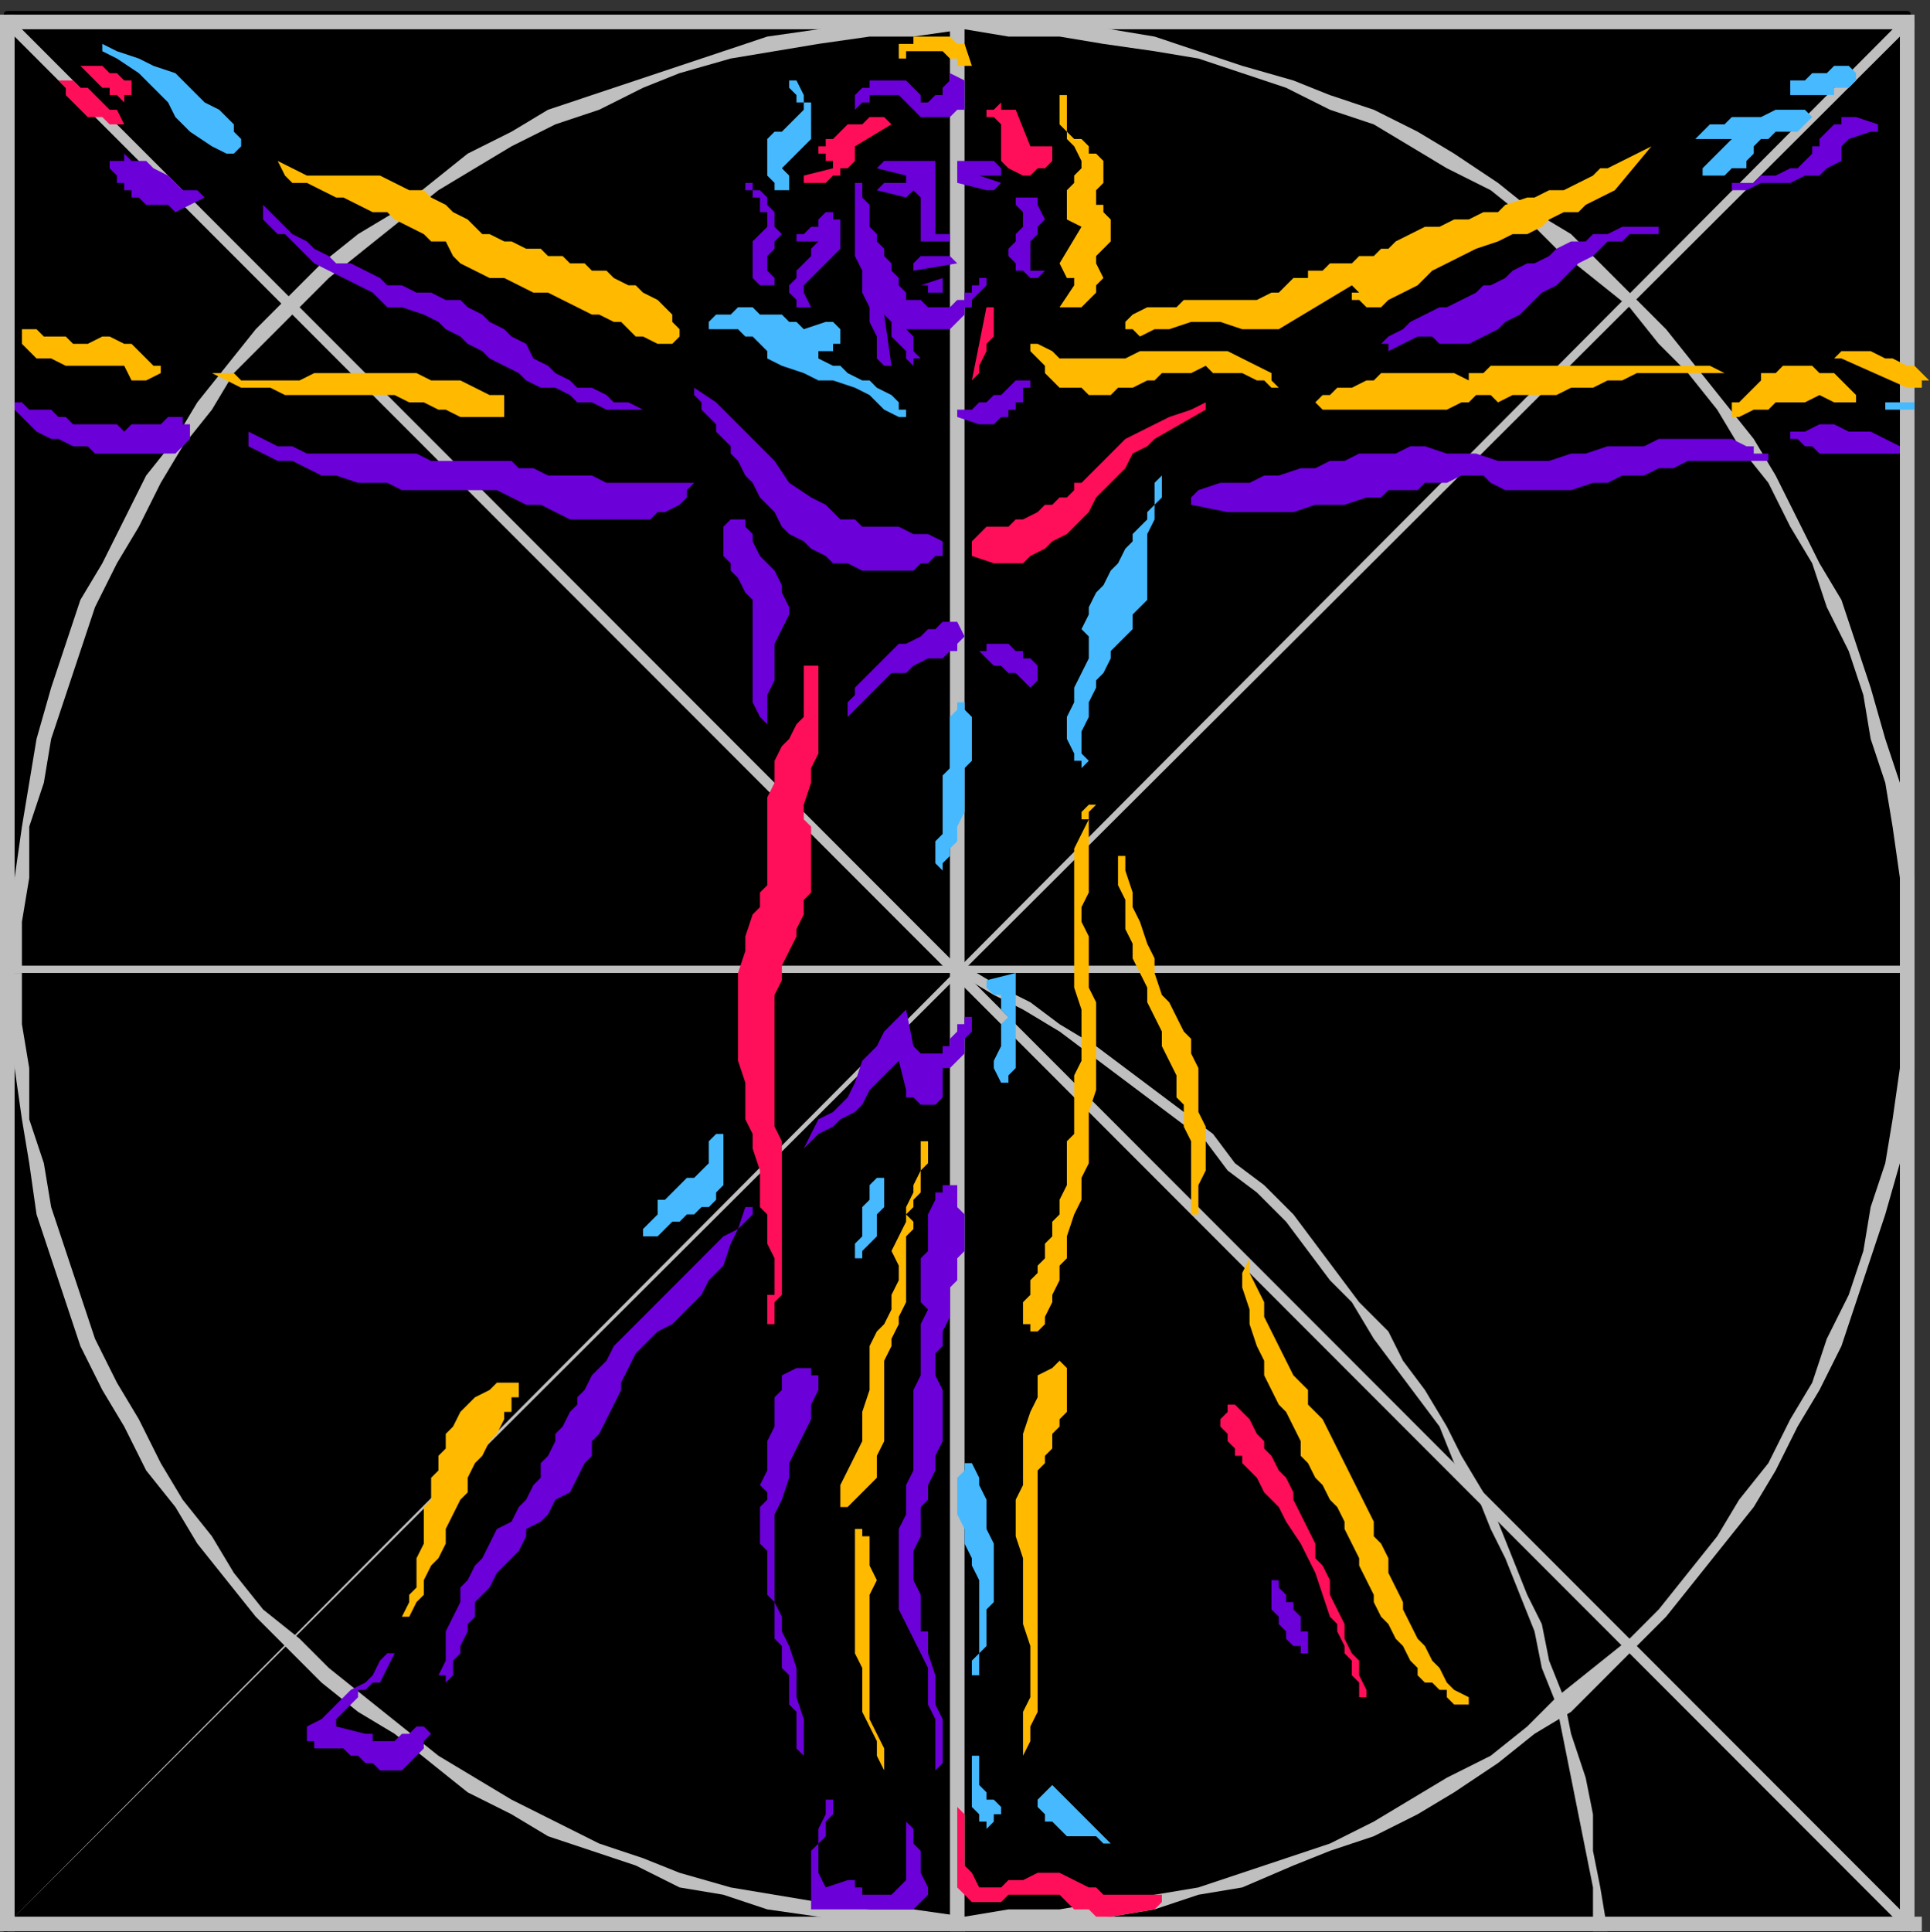 <?xml version="1.0" encoding="UTF-8" standalone="no"?>
<svg
   xmlns:dc="http://purl.org/dc/elements/1.1/"
   xmlns:cc="http://creativecommons.org/ns#"
   xmlns:rdf="http://www.w3.org/1999/02/22-rdf-syntax-ns#"
   xmlns:svg="http://www.w3.org/2000/svg"
   xmlns="http://www.w3.org/2000/svg"
   xmlns:sodipodi="http://sodipodi.sourceforge.net/DTD/sodipodi-0.dtd"
   xmlns:inkscape="http://www.inkscape.org/namespaces/inkscape"
   version="1.0"
   width="55.88mm"
   height="55.931mm"
   id="svg181"
   sodipodi:docname="FSA06257.WMF">
  <rect width="100%" height="100%" fill="#333333" stroke="none"/>
  <sodipodi:namedview
     pagecolor="#ffffff"
     bordercolor="#666666"
     borderopacity="1"
     objecttolerance="10"
     gridtolerance="10"
     guidetolerance="10"
     inkscape:pageopacity="0"
     inkscape:pageshadow="2"
     inkscape:window-width="640"
     inkscape:window-height="480"
     id="namedview183" />
  <defs
     id="defs3">
    <pattern
       id="WMFhbasepattern"
       patternUnits="userSpaceOnUse"
       width="6"
       height="6"
       x="0"
       y="0" />
  </defs>
  <path
     style="fill:#000000;fill-rule:evenodd;fill-opacity:1;stroke:none;"
     d="  M 0.8,1.601   L 208.705,1.601   L 208.705,211.296   L 0.8,211.296   L 0.8,1.601  z "
     id="path5" />
  <path
     style="fill:none;stroke:#000000;stroke-width:0.8px;stroke-linecap:round;stroke-linejoin:round;stroke-miterlimit:4;stroke-dasharray:none;stroke-opacity:1;"
     d="  M 0.8,1.601   L 208.705,1.601   L 208.705,211.296   L 0.8,211.296   L 0.8,1.601  "
     id="path7" />
  <path
     style="fill:#bfbfbf;fill-rule:nonzero;fill-opacity:1;stroke:none;"
     d="  M 175.92,211.296   L 175.12,206.494   L 174.321,202.492   L 174.321,198.49   L 173.521,194.488   L 171.922,189.686   L 171.122,185.684   L 169.523,181.683   L 168.723,177.681   L 167.124,174.479   L 165.525,170.477   L 163.925,166.476   L 162.326,163.274   L 159.927,159.272   L 158.328,156.071   L 155.929,152.069   L 153.53,148.868   L 151.931,145.666   L 148.732,142.465   L 146.333,139.263   L 143.935,136.062   L 141.536,132.86   L 138.337,129.659   L 135.139,127.258   L 132.74,124.056   L 129.541,121.655   L 126.343,119.254   L 123.144,116.853   L 119.945,114.452   L 115.947,112.051   L 112.749,109.65   L 109.55,108.049   L 105.552,105.648   L 104.752,106.448   L 108.751,108.849   L 111.949,110.45   L 115.947,112.851   L 119.146,115.252   L 122.344,117.653   L 125.543,120.055   L 128.741,122.456   L 131.94,124.857   L 134.339,128.058   L 137.537,130.459   L 140.736,133.661   L 143.135,136.862   L 145.534,140.064   L 147.933,142.465   L 150.332,146.467   L 152.731,149.668   L 155.129,152.869   L 157.528,156.071   L 159.128,160.073   L 161.527,163.274   L 163.126,167.276   L 164.725,170.477   L 166.324,174.479   L 167.924,178.481   L 168.723,182.483   L 170.323,186.485   L 171.122,190.487   L 171.922,194.488   L 172.721,198.49   L 173.521,202.492   L 174.321,206.494   L 174.321,211.296  z "
     id="path9" />
  <path
     style="fill:#bfbfbf;fill-rule:nonzero;fill-opacity:1;stroke:none;"
     d="  M 0.8,1.601   L 0,1.601   L 0,211.296   L 1.599,211.296   L 1.599,1.601   L 0.8,1.601  z "
     id="path11" />
  <path
     style="fill:#bfbfbf;fill-rule:nonzero;fill-opacity:1;stroke:none;"
     d="  M 0.8,210.496   L 0.8,211.296   L 210.304,211.296   L 210.304,209.695   L 0.8,209.695   L 0.8,210.496  z "
     id="path13" />
  <path
     style="fill:#bfbfbf;fill-rule:nonzero;fill-opacity:1;stroke:none;"
     d="  M 208.705,211.296   L 209.505,211.296   L 209.505,2.401   L 207.905,2.401   L 207.905,211.296   L 208.705,211.296  z "
     id="path15" />
  <path
     style="fill:#bfbfbf;fill-rule:nonzero;fill-opacity:1;stroke:none;"
     d="  M 209.505,2.401   L 209.505,1.601   L 0.8,1.601   L 0.8,3.201   L 209.505,3.201   L 209.505,2.401  z "
     id="path17" />
  <path
     style="fill:#bfbfbf;fill-rule:nonzero;fill-opacity:1;stroke:none;"
     d="  M 209.505,106.448   L 209.505,106.448   L 209.505,100.846   L 209.505,96.044   L 208.705,90.441   L 207.905,85.639   L 206.306,80.837   L 204.707,75.234   L 203.108,70.432   L 201.508,65.63   L 199.109,61.628   L 196.711,56.826   L 194.312,52.024   L 191.913,48.022   L 188.714,44.02   L 185.516,40.018   L 182.317,36.016   L 179.119,32.815   L 175.12,28.813   L 171.922,25.612   L 167.924,23.211   L 163.925,20.009   L 159.128,16.808   L 155.129,14.407   L 150.332,12.005   L 145.534,10.405   L 141.536,8.804   L 135.938,7.203   L 131.14,5.603   L 126.343,4.002   L 121.545,3.201   L 115.947,2.401   L 110.35,2.401   L 105.552,2.401   L 105.552,3.201   L 110.35,4.002   L 115.947,4.002   L 120.745,4.802   L 126.343,5.603   L 131.14,6.403   L 135.938,8.004   L 140.736,9.604   L 145.534,12.005   L 150.332,13.606   L 154.33,16.007   L 158.328,18.408   L 163.126,20.809   L 167.124,24.011   L 170.323,27.212   L 174.321,30.414   L 178.319,33.615   L 181.517,37.617   L 184.716,40.819   L 187.915,44.82   L 190.313,48.822   L 193.512,52.824   L 195.911,57.626   L 198.31,61.628   L 199.909,66.43   L 202.308,71.232   L 203.907,76.035   L 204.707,80.837   L 206.306,85.639   L 207.106,90.441   L 207.905,96.044   L 207.905,100.846   L 207.905,106.448   L 207.905,106.448  z "
     id="path19" />
  <path
     style="fill:#bfbfbf;fill-rule:nonzero;fill-opacity:1;stroke:none;"
     d="  M 105.552,211.296   L 105.552,211.296   L 110.35,210.496   L 115.947,210.496   L 121.545,209.695   L 126.343,208.895   L 131.14,207.294   L 135.938,206.494   L 141.536,204.093   L 145.534,202.492   L 150.332,200.891   L 155.129,198.49   L 159.128,196.089   L 163.925,192.888   L 167.924,189.686   L 171.922,187.285   L 175.12,184.084   L 179.119,180.082   L 182.317,176.88   L 185.516,172.879   L 188.714,168.877   L 191.913,164.875   L 194.312,160.873   L 196.711,156.071   L 199.109,152.069   L 201.508,147.267   L 203.108,142.465   L 204.707,137.663   L 206.306,132.86   L 207.905,127.258   L 208.705,122.456   L 209.505,116.853   L 209.505,112.051   L 209.505,106.448   L 207.905,106.448   L 207.905,112.051   L 207.905,116.853   L 207.106,122.456   L 206.306,127.258   L 204.707,132.06   L 203.907,136.862   L 202.308,141.664   L 199.909,146.467   L 198.31,151.269   L 195.911,155.271   L 193.512,160.073   L 190.313,164.075   L 187.915,168.076   L 184.716,172.078   L 181.517,176.08   L 178.319,179.281   L 174.321,182.483   L 170.323,185.684   L 167.124,188.886   L 163.126,192.087   L 158.328,194.488   L 154.33,196.889   L 150.332,199.291   L 145.534,201.692   L 140.736,203.292   L 135.938,204.893   L 131.14,206.494   L 126.343,207.294   L 120.745,208.095   L 115.947,208.895   L 110.35,208.895   L 105.552,209.695   L 105.552,209.695  z "
     id="path21" />
  <path
     style="fill:#bfbfbf;fill-rule:nonzero;fill-opacity:1;stroke:none;"
     d="  M 0.8,106.448   L 0.8,106.448   L 0.8,112.051   L 1.599,116.853   L 2.399,122.456   L 3.199,127.258   L 3.998,132.86   L 5.597,137.663   L 7.197,142.465   L 8.796,147.267   L 11.195,152.069   L 13.594,156.071   L 15.993,160.873   L 19.191,164.875   L 21.59,168.877   L 24.789,172.879   L 27.987,176.88   L 31.186,180.082   L 35.184,184.084   L 39.182,187.285   L 43.18,189.686   L 47.179,192.888   L 51.177,196.089   L 55.975,198.49   L 59.973,200.891   L 64.771,202.492   L 69.568,204.093   L 74.366,206.494   L 79.164,207.294   L 83.962,208.895   L 89.559,209.695   L 94.357,210.496   L 99.955,210.496   L 105.552,211.296   L 105.552,209.695   L 99.955,208.895   L 95.157,208.895   L 89.559,208.095   L 84.761,207.294   L 79.964,206.494   L 74.366,204.893   L 70.368,203.292   L 65.57,201.692   L 60.772,199.291   L 55.975,196.889   L 51.976,194.488   L 47.978,192.087   L 43.98,188.886   L 39.982,185.684   L 35.984,182.483   L 32.785,179.281   L 28.787,176.08   L 25.588,172.078   L 23.189,168.076   L 19.991,164.075   L 17.592,160.073   L 15.193,155.271   L 12.794,151.269   L 10.395,146.467   L 8.796,141.664   L 7.197,136.862   L 5.597,132.06   L 4.798,127.258   L 3.199,122.456   L 3.199,116.853   L 2.399,112.051   L 2.399,106.448   L 2.399,106.448  z "
     id="path23" />
  <path
     style="fill:#bfbfbf;fill-rule:nonzero;fill-opacity:1;stroke:none;"
     d="  M 105.552,2.401   L 105.552,2.401   L 99.955,2.401   L 94.357,2.401   L 89.559,3.201   L 83.962,4.002   L 79.164,5.603   L 74.366,7.203   L 69.568,8.804   L 64.771,10.405   L 59.973,12.005   L 55.975,14.407   L 51.177,16.808   L 47.179,20.009   L 43.18,23.211   L 39.182,25.612   L 35.184,28.813   L 31.186,32.815   L 27.987,36.016   L 24.789,40.018   L 21.59,44.02   L 19.191,48.022   L 15.993,52.024   L 13.594,56.826   L 11.195,61.628   L 8.796,65.63   L 7.197,70.432   L 5.597,75.234   L 3.998,80.837   L 3.199,85.639   L 2.399,90.441   L 1.599,96.044   L 0.8,100.846   L 0.8,106.448   L 2.399,106.448   L 2.399,100.846   L 3.199,96.044   L 3.199,90.441   L 4.798,85.639   L 5.597,80.837   L 7.197,76.035   L 8.796,71.232   L 10.395,66.43   L 12.794,61.628   L 15.193,57.626   L 17.592,52.824   L 19.991,48.822   L 23.189,44.82   L 25.588,40.819   L 28.787,37.617   L 32.785,33.615   L 35.984,30.414   L 39.982,27.212   L 43.98,24.011   L 47.978,20.809   L 51.976,18.408   L 55.975,16.007   L 60.772,13.606   L 65.57,12.005   L 70.368,9.604   L 74.366,8.004   L 79.964,6.403   L 84.761,5.603   L 89.559,4.802   L 95.157,4.002   L 99.955,4.002   L 105.552,3.201   L 105.552,3.201  z "
     id="path25" />
  <path
     style="fill:#bfbfbf;fill-rule:nonzero;fill-opacity:1;stroke:none;"
     d="  M 207.905,106.448   L 207.905,105.648   L 1.599,105.648   L 1.599,106.448   L 207.905,106.448   L 207.905,106.448  z "
     id="path27" />
  <path
     style="fill:#bfbfbf;fill-rule:nonzero;fill-opacity:1;stroke:none;"
     d="  M 208.705,210.496   L 209.505,210.496   L 0.8,1.601   L 0,2.401   L 208.705,211.296   L 208.705,210.496  z "
     id="path29" />
  <path
     style="fill:#bfbfbf;fill-rule:nonzero;fill-opacity:1;stroke:none;"
     d="  M 104.752,211.296   L 105.552,211.296   L 105.552,2.401   L 103.953,2.401   L 103.953,211.296   L 104.752,211.296  z "
     id="path31" />
  <path
     style="fill:#bfbfbf;fill-rule:nonzero;fill-opacity:1;stroke:none;"
     d="  M 0,211.296   L 0,211.296   L 208.705,3.201   L 207.905,2.401   L 0,211.296   L 0,211.296  z "
     id="path33" />
  <path
     style="fill:#47baff;fill-rule:evenodd;fill-opacity:1;stroke:none;"
     d="  M 110.35,118.454   L 110.35,117.653   L 111.149,116.853   L 111.149,116.053   L 111.149,114.452   L 111.149,113.652   L 111.149,112.051   L 111.149,111.251   L 111.149,110.45   L 111.149,109.65   L 111.149,108.849   L 111.149,108.849   L 111.149,108.049   L 111.149,108.049   L 111.149,107.249   L 111.149,107.249   L 111.149,106.448   L 107.951,107.249   L 107.951,107.249   L 107.951,107.249   L 107.951,108.049   L 107.951,108.049   L 107.951,108.049   L 108.751,108.849   L 108.751,108.849   L 109.55,108.849   L 109.55,110.45   L 110.35,111.251   L 109.55,112.051   L 109.55,113.652   L 109.55,114.452   L 108.751,116.053   L 108.751,116.853   L 109.55,118.454   L 109.55,118.454   L 109.55,118.454   L 109.55,118.454   L 109.55,118.454   L 109.55,118.454   L 110.35,118.454   L 110.35,118.454   L 110.35,118.454  z "
     id="path35" />
  <path
     style="fill:#ffba00;fill-rule:evenodd;fill-opacity:1;stroke:none;"
     d="  M 148.732,44.82   L 149.532,44.82   L 151.131,44.82   L 151.931,44.82   L 152.731,44.82   L 154.33,44.82   L 155.129,44.82   L 156.729,44.82   L 157.528,44.82   L 158.328,44.82   L 159.927,44.02   L 160.727,44.02   L 161.527,43.22   L 161.527,43.22   L 162.326,43.22   L 163.126,43.22   L 163.925,44.02   L 165.525,43.22   L 167.124,43.22   L 168.723,43.22   L 170.323,43.22   L 171.922,42.419   L 173.521,42.419   L 174.321,42.419   L 175.92,41.619   L 177.519,41.619   L 179.119,40.819   L 180.718,40.819   L 182.317,40.819   L 183.916,40.819   L 185.516,40.819   L 187.115,40.819   L 188.714,40.819   L 188.714,40.819   L 188.714,40.819   L 188.714,40.819   L 188.714,40.819   L 187.115,40.018   L 186.315,40.018   L 184.716,40.018   L 183.117,40.018   L 182.317,40.018   L 180.718,40.018   L 179.119,40.018   L 177.519,40.018   L 176.72,40.018   L 175.12,40.018   L 173.521,40.018   L 171.922,40.018   L 170.323,40.018   L 169.523,40.018   L 167.924,40.018   L 166.324,40.018   L 165.525,40.018   L 165.525,40.018   L 164.725,40.018   L 163.925,40.018   L 163.126,40.018   L 163.126,40.018   L 162.326,40.819   L 161.527,40.819   L 161.527,40.819   L 160.727,40.819   L 160.727,40.819   L 160.727,41.619   L 159.128,40.819   L 158.328,40.819   L 156.729,40.819   L 155.929,40.819   L 154.33,40.819   L 153.53,40.819   L 151.931,40.819   L 151.131,40.819   L 150.332,41.619   L 149.532,41.619   L 147.933,42.419   L 147.133,42.419   L 146.333,42.419   L 145.534,43.22   L 144.734,43.22   L 143.935,44.02   L 143.935,44.02   L 144.734,44.82   L 144.734,44.82   L 145.534,44.82   L 145.534,44.82   L 145.534,44.82   L 145.534,44.82   L 146.333,44.82   L 148.732,44.82  z "
     id="path37" />
  <path
     style="fill:#ffffff;fill-rule:evenodd;fill-opacity:1;stroke:none;"
     d="  M 99.155,37.617   L 98.355,36.016   L 99.155,37.617  z "
     id="path39" />
  <path
     style="fill:#ffffff;fill-rule:evenodd;fill-opacity:1;stroke:none;"
     d="  M 99.155,18.408   L 99.155,18.408   L 99.155,18.408   L 99.155,18.408   L 99.155,18.408   L 98.355,18.408   L 98.355,18.408   L 98.355,18.408   L 99.155,18.408   L 99.155,18.408  z "
     id="path41" />
  <path
     style="fill:#6b00d9;fill-rule:evenodd;fill-opacity:1;stroke:none;"
     d="  M 95.956,208.895   L 99.955,208.895   L 100.754,208.095   L 100.754,208.095   L 101.554,207.294   L 101.554,206.494   L 100.754,204.893   L 100.754,204.093   L 100.754,203.292   L 100.754,202.492   L 99.955,201.692   L 99.955,200.891   L 99.955,200.091   L 99.155,199.291   L 99.155,199.291   L 99.155,199.291   L 99.155,200.091   L 99.155,200.091   L 99.155,200.891   L 99.155,201.692   L 99.155,202.492   L 99.155,203.292   L 99.155,204.093   L 99.155,204.893   L 99.155,205.693   L 98.355,206.494   L 98.355,206.494   L 97.556,207.294   L 97.556,207.294   L 96.756,207.294   L 95.956,207.294   L 95.956,207.294   L 95.157,207.294   L 94.357,207.294   L 94.357,206.494   L 93.557,206.494   L 93.557,205.693   L 92.758,205.693   L 90.359,206.494   L 90.359,206.494   L 90.359,206.494   L 90.359,206.494   L 90.359,206.494   L 89.559,204.893   L 89.559,204.093   L 89.559,202.492   L 89.559,201.692   L 90.359,200.891   L 90.359,199.291   L 91.159,198.49   L 91.159,196.889   L 91.159,196.889   L 91.159,196.889   L 91.159,196.889   L 90.359,196.889   L 90.359,198.49   L 89.559,200.091   L 89.559,201.692   L 88.76,202.492   L 88.76,204.093   L 88.76,205.693   L 88.76,207.294   L 88.76,208.895   L 95.956,208.895  z "
     id="path43" />
  <path
     style="fill:#6b00d9;fill-rule:evenodd;fill-opacity:1;stroke:none;"
     d="  M 42.381,193.688   L 43.18,193.688   L 43.98,193.688   L 43.98,193.688   L 44.78,192.888   L 44.78,192.888   L 45.579,192.087   L 45.579,192.087   L 46.379,191.287   L 46.379,191.287   L 46.379,190.487   L 46.379,190.487   L 47.179,189.686   L 46.379,188.886   L 45.579,188.886   L 44.78,189.686   L 44.78,189.686   L 43.98,189.686   L 43.18,190.487   L 43.18,190.487   L 42.381,190.487   L 41.581,190.487   L 40.781,190.487   L 40.781,189.686   L 39.982,189.686   L 39.982,189.686   L 36.783,188.886   L 36.783,188.886   L 36.783,188.886   L 36.783,188.886   L 36.783,188.085   L 37.583,187.285   L 37.583,187.285   L 38.383,186.485   L 39.182,185.684   L 39.182,184.884   L 39.982,184.884   L 40.781,184.084   L 41.581,184.084   L 43.18,180.882   L 43.18,180.882   L 43.18,180.882   L 43.18,180.882   L 42.381,180.882   L 41.581,181.683   L 40.781,183.283   L 39.982,184.084   L 38.383,184.884   L 37.583,185.684   L 35.984,187.285   L 35.184,188.085   L 33.585,188.886   L 33.585,188.886   L 33.585,189.686   L 33.585,189.686   L 33.585,189.686   L 33.585,190.487   L 33.585,190.487   L 34.384,190.487   L 34.384,191.287   L 35.184,191.287   L 36.783,191.287   L 37.583,191.287   L 38.383,192.087   L 39.182,192.087   L 39.982,192.888   L 40.781,192.888   L 41.581,193.688   L 41.581,193.688   L 42.381,193.688   L 42.381,193.688   L 42.381,193.688  z "
     id="path45" />
  <path
     style="fill:#6b00d9;fill-rule:evenodd;fill-opacity:1;stroke:none;"
     d="  M 87.96,193.688   L 87.96,193.688   L 87.96,193.688   L 87.96,193.688   L 87.96,193.688   L 87.96,191.287   L 87.96,189.686   L 87.96,188.085   L 87.16,185.684   L 87.16,184.084   L 87.16,182.483   L 86.361,180.082   L 85.561,178.481   L 85.561,176.88   L 84.761,175.28   L 84.761,172.879   L 84.761,171.278   L 84.761,168.877   L 84.761,167.276   L 84.761,165.675   L 85.561,164.075   L 86.361,161.673   L 86.361,160.073   L 87.16,158.472   L 87.96,156.871   L 88.76,155.271   L 88.76,153.67   L 89.559,152.069   L 89.559,150.468   L 88.76,150.468   L 88.76,149.668   L 87.96,149.668   L 87.16,149.668   L 85.561,150.468   L 85.561,152.069   L 84.761,152.869   L 84.761,154.47   L 84.761,156.071   L 83.962,157.672   L 83.962,159.272   L 83.962,160.873   L 83.162,162.474   L 83.962,163.274   L 83.962,164.075   L 83.962,164.075   L 83.162,164.875   L 83.162,165.675   L 83.162,166.476   L 83.162,167.276   L 83.162,168.076   L 83.162,168.877   L 83.962,169.677   L 83.962,170.477   L 83.962,171.278   L 83.962,172.078   L 83.962,172.879   L 83.962,173.679   L 83.962,174.479   L 84.761,175.28   L 84.761,176.08   L 84.761,177.681   L 84.761,178.481   L 84.761,179.281   L 85.561,180.082   L 85.561,181.683   L 85.561,182.483   L 86.361,183.283   L 86.361,184.084   L 86.361,185.684   L 86.361,186.485   L 87.16,187.285   L 87.16,188.085   L 87.16,189.686   L 87.16,190.487   L 87.16,190.487   L 87.16,191.287   L 87.16,191.287   L 87.96,192.087   L 87.96,192.087   L 87.96,192.888   L 87.96,192.888   L 87.96,193.688   L 87.96,193.688   L 87.96,193.688   L 87.96,193.688   L 87.96,193.688  z "
     id="path47" />
  <path
     style="fill:#6b00d9;fill-rule:evenodd;fill-opacity:1;stroke:none;"
     d="  M 102.353,193.688   L 102.353,193.688   L 103.153,192.888   L 103.153,192.888   L 103.153,192.888   L 103.153,191.287   L 103.153,189.686   L 103.153,188.085   L 102.353,186.485   L 102.353,184.884   L 102.353,183.283   L 101.554,180.882   L 101.554,179.281   L 101.554,178.481   L 100.754,178.481   L 100.754,177.681   L 100.754,176.88   L 100.754,176.08   L 100.754,175.28   L 100.754,174.479   L 100.754,174.479   L 99.955,172.879   L 99.955,171.278   L 99.955,169.677   L 100.754,168.076   L 100.754,166.476   L 100.754,164.875   L 101.554,164.075   L 101.554,162.474   L 102.353,160.873   L 102.353,159.272   L 103.153,157.672   L 103.153,156.871   L 103.153,155.271   L 103.153,153.67   L 103.153,152.069   L 102.353,150.468   L 102.353,149.668   L 102.353,149.668   L 102.353,148.868   L 102.353,148.868   L 102.353,148.067   L 103.153,147.267   L 103.153,147.267   L 103.153,146.467   L 103.153,145.666   L 103.953,144.065   L 103.953,143.265   L 103.953,142.465   L 103.953,140.864   L 104.752,140.064   L 104.752,139.263   L 104.752,137.663   L 105.552,136.862   L 105.552,136.062   L 105.552,135.261   L 105.552,133.661   L 105.552,132.86   L 104.752,132.06   L 104.752,130.459   L 104.752,129.659   L 104.752,129.659   L 103.953,129.659   L 103.953,129.659   L 103.953,129.659   L 103.953,129.659   L 103.153,129.659   L 103.153,130.459   L 102.353,130.459   L 102.353,131.26   L 101.554,132.86   L 101.554,134.461   L 101.554,135.261   L 101.554,136.862   L 100.754,137.663   L 100.754,139.263   L 100.754,140.864   L 100.754,142.465   L 101.554,143.265   L 100.754,144.866   L 100.754,146.467   L 100.754,147.267   L 100.754,148.868   L 100.754,150.468   L 99.955,152.069   L 99.955,153.67   L 99.955,155.271   L 99.955,156.871   L 99.955,158.472   L 99.955,160.873   L 99.155,162.474   L 99.155,164.075   L 99.155,165.675   L 98.355,167.276   L 98.355,168.877   L 98.355,171.278   L 98.355,172.879   L 98.355,174.479   L 98.355,176.08   L 99.155,177.681   L 99.955,179.281   L 100.754,180.882   L 101.554,182.483   L 101.554,184.884   L 101.554,186.485   L 102.353,188.085   L 102.353,189.686   L 102.353,192.087   L 102.353,193.688   L 102.353,193.688   L 102.353,193.688   L 102.353,193.688   L 102.353,193.688  z "
     id="path49" />
  <path
     style="fill:#6b00d9;fill-rule:evenodd;fill-opacity:1;stroke:none;"
     d="  M 48.778,184.084   L 49.577,183.283   L 49.577,181.683   L 50.377,180.882   L 50.377,180.082   L 51.177,178.481   L 51.177,177.681   L 51.976,176.88   L 51.976,175.28   L 52.776,174.479   L 53.576,173.679   L 54.375,172.078   L 55.175,171.278   L 55.975,170.477   L 56.774,169.677   L 57.574,168.076   L 57.574,167.276   L 59.173,166.476   L 59.973,165.675   L 60.772,164.075   L 62.372,163.274   L 63.171,161.673   L 63.971,160.073   L 64.771,159.272   L 64.771,157.672   L 65.57,156.871   L 66.37,155.271   L 67.169,153.67   L 67.969,152.069   L 67.969,151.269   L 68.769,149.668   L 69.568,148.067   L 70.368,147.267   L 71.967,145.666   L 73.567,144.866   L 75.166,143.265   L 76.765,141.664   L 77.565,140.064   L 79.164,138.463   L 79.964,136.062   L 80.763,134.461   L 81.563,133.661   L 81.563,133.661   L 82.363,132.86   L 82.363,132.86   L 82.363,132.86   L 82.363,132.86   L 82.363,132.06   L 81.563,132.06   L 80.763,134.461   L 79.164,135.261   L 77.565,136.862   L 75.965,138.463   L 74.366,140.064   L 72.767,141.664   L 71.168,143.265   L 69.568,144.866   L 68.769,145.666   L 67.969,146.467   L 67.169,147.267   L 66.37,148.868   L 65.57,149.668   L 64.771,150.468   L 63.971,152.069   L 63.171,152.869   L 63.171,153.67   L 62.372,154.47   L 61.572,156.071   L 60.772,156.871   L 60.772,157.672   L 59.973,159.272   L 59.173,160.073   L 59.173,161.673   L 58.373,162.474   L 57.574,164.075   L 56.774,164.875   L 55.975,166.476   L 54.375,167.276   L 53.576,168.877   L 52.776,170.477   L 51.976,171.278   L 51.177,172.879   L 50.377,173.679   L 50.377,175.28   L 49.577,176.88   L 48.778,178.481   L 48.778,180.082   L 48.778,181.683   L 47.978,183.283   L 48.778,183.283   L 48.778,184.084   L 48.778,184.084   L 48.778,184.084   L 48.778,184.084   L 48.778,184.084   L 48.778,184.084   L 48.778,184.084  z "
     id="path51" />
  <path
     style="fill:#6b00d9;fill-rule:evenodd;fill-opacity:1;stroke:none;"
     d="  M 143.135,180.882   L 143.135,180.082   L 143.135,180.082   L 143.135,179.281   L 143.135,179.281   L 143.135,178.481   L 142.335,178.481   L 142.335,177.681   L 142.335,177.681   L 142.335,176.88   L 141.536,176.08   L 141.536,175.28   L 140.736,175.28   L 140.736,174.479   L 139.936,173.679   L 139.936,172.879   L 139.137,172.879   L 139.137,173.679   L 139.137,174.479   L 139.137,176.08   L 139.936,176.88   L 139.936,177.681   L 140.736,178.481   L 140.736,179.281   L 141.536,180.082   L 142.335,180.082   L 142.335,180.882   L 142.335,180.882   L 142.335,180.882   L 142.335,180.882   L 142.335,180.882   L 143.135,180.882   L 143.135,180.882  z "
     id="path53" />
  <path
     style="fill:#6b00d9;fill-rule:evenodd;fill-opacity:1;stroke:none;"
     d="  M 87.96,125.657   L 89.559,124.056   L 91.159,123.256   L 91.958,122.456   L 93.557,121.655   L 94.357,120.855   L 95.157,119.254   L 95.956,118.454   L 96.756,117.653   L 98.355,116.053   L 99.155,119.254   L 99.155,120.055   L 99.155,120.055   L 99.955,120.055   L 99.955,120.055   L 100.754,120.855   L 101.554,120.855   L 101.554,120.855   L 102.353,120.855   L 102.353,120.855   L 103.153,120.055   L 103.153,120.055   L 103.153,120.055   L 103.153,117.653   L 103.153,116.853   L 103.953,116.853   L 104.752,116.053   L 105.552,115.252   L 105.552,115.252   L 105.552,114.452   L 105.552,113.652   L 105.552,113.652   L 106.352,112.851   L 106.352,112.051   L 106.352,112.051   L 106.352,111.251   L 106.352,111.251   L 105.552,111.251   L 105.552,111.251   L 105.552,111.251   L 105.552,112.051   L 104.752,112.051   L 104.752,112.851   L 103.953,113.652   L 103.953,114.452   L 103.153,114.452   L 103.153,115.252   L 102.353,115.252   L 101.554,115.252   L 100.754,115.252   L 100.754,115.252   L 99.955,114.452   L 99.155,110.45   L 98.355,111.251   L 96.756,112.851   L 95.956,114.452   L 94.357,116.053   L 93.557,118.454   L 92.758,120.055   L 91.159,121.655   L 89.559,122.456   L 87.96,125.657  z "
     id="path55" />
  <path
     style="fill:#6b00d9;fill-rule:evenodd;fill-opacity:1;stroke:none;"
     d="  M 83.962,79.236   L 83.962,77.635   L 83.962,76.035   L 84.761,74.434   L 84.761,72.833   L 84.761,72.033   L 84.761,70.432   L 85.561,68.831   L 86.361,67.231   L 86.361,66.43   L 85.561,64.829   L 85.561,64.029   L 84.761,62.428   L 83.962,61.628   L 83.162,60.828   L 82.363,59.227   L 82.363,58.427   L 81.563,57.626   L 81.563,57.626   L 81.563,57.626   L 81.563,56.826   L 80.763,56.826   L 80.763,56.826   L 79.964,56.826   L 79.964,56.826   L 79.164,57.626   L 79.164,57.626   L 79.164,58.427   L 79.164,59.227   L 79.164,60.027   L 79.164,60.828   L 79.164,60.828   L 79.964,61.628   L 79.964,62.428   L 80.763,63.229   L 81.563,64.829   L 82.363,65.63   L 82.363,66.43   L 82.363,67.231   L 82.363,68.831   L 82.363,69.632   L 82.363,71.232   L 82.363,72.033   L 82.363,73.633   L 82.363,74.434   L 82.363,76.035   L 82.363,76.835   L 83.162,78.436   L 83.962,79.236   L 83.962,79.236   L 83.962,79.236   L 83.962,79.236   L 83.962,79.236  z "
     id="path57" />
  <path
     style="fill:#6b00d9;fill-rule:evenodd;fill-opacity:1;stroke:none;"
     d="  M 92.758,78.436   L 92.758,78.436   L 92.758,78.436   L 92.758,78.436   L 92.758,78.436   L 93.557,77.635   L 95.157,76.035   L 95.956,75.234   L 96.756,74.434   L 97.556,73.633   L 99.155,73.633   L 99.955,72.833   L 101.554,72.033   L 102.353,72.033   L 102.353,72.033   L 103.153,72.033   L 103.953,71.232   L 104.752,71.232   L 104.752,70.432   L 105.552,69.632   L 105.552,69.632   L 104.752,68.031   L 103.953,68.031   L 103.153,68.031   L 102.353,68.831   L 101.554,68.831   L 100.754,69.632   L 99.155,70.432   L 98.355,70.432   L 97.556,71.232   L 96.756,72.033   L 95.956,72.833   L 95.157,73.633   L 94.357,74.434   L 93.557,75.234   L 93.557,76.035   L 92.758,76.835   L 92.758,78.436   L 92.758,78.436   L 92.758,78.436   L 92.758,78.436   L 92.758,78.436  z "
     id="path59" />
  <path
     style="fill:#6b00d9;fill-rule:evenodd;fill-opacity:1;stroke:none;"
     d="  M 112.749,75.234   L 113.548,74.434   L 113.548,73.633   L 113.548,73.633   L 113.548,72.833   L 112.749,72.033   L 111.949,72.033   L 111.949,71.232   L 111.149,71.232   L 111.149,71.232   L 110.35,70.432   L 109.55,70.432   L 109.55,70.432   L 109.55,70.432   L 108.751,70.432   L 108.751,70.432   L 108.751,70.432   L 108.751,70.432   L 107.951,70.432   L 107.951,71.232   L 107.151,71.232   L 107.951,72.033   L 108.751,72.833   L 109.55,72.833   L 110.35,73.633   L 111.149,73.633   L 111.949,74.434   L 111.949,74.434   L 112.749,75.234   L 112.749,75.234   L 112.749,75.234   L 112.749,75.234   L 112.749,75.234  z "
     id="path61" />
  <path
     style="fill:#6b00d9;fill-rule:evenodd;fill-opacity:1;stroke:none;"
     d="  M 96.756,62.428   L 97.556,62.428   L 98.355,62.428   L 99.155,62.428   L 99.955,62.428   L 100.754,61.628   L 101.554,61.628   L 101.554,61.628   L 102.353,60.828   L 103.153,60.828   L 103.153,60.027   L 103.153,59.227   L 103.153,59.227   L 101.554,58.427   L 99.955,58.427   L 98.355,57.626   L 96.756,57.626   L 94.357,57.626   L 93.557,56.826   L 91.958,56.826   L 90.359,55.225   L 88.76,54.425   L 86.361,52.824   L 84.761,50.423   L 83.162,48.822   L 81.563,47.221   L 79.964,45.621   L 78.364,44.02   L 75.965,42.419   L 75.965,42.419   L 75.965,43.22   L 75.965,43.22   L 75.965,43.22   L 76.765,44.02   L 76.765,44.82   L 77.565,45.621   L 78.364,46.421   L 78.364,47.221   L 79.164,48.022   L 79.964,48.822   L 79.964,49.623   L 80.763,50.423   L 81.563,52.024   L 82.363,52.824   L 83.162,54.425   L 83.962,55.225   L 84.761,56.025   L 85.561,57.626   L 86.361,58.427   L 87.96,59.227   L 88.76,60.027   L 90.359,60.828   L 91.159,61.628   L 92.758,61.628   L 94.357,62.428   L 95.956,62.428   L 96.756,62.428  z "
     id="path63" />
  <path
     style="fill:#6b00d9;fill-rule:evenodd;fill-opacity:1;stroke:none;"
     d="  M 66.37,56.826   L 67.969,56.826   L 68.769,56.826   L 70.368,56.826   L 71.168,56.826   L 71.967,56.025   L 72.767,56.025   L 74.366,55.225   L 75.166,54.425   L 75.166,54.425   L 75.166,53.624   L 75.166,53.624   L 75.965,52.824   L 75.965,52.824   L 75.965,52.824   L 75.965,52.824   L 75.166,52.824   L 74.366,52.824   L 72.767,52.824   L 71.967,52.824   L 70.368,52.824   L 68.769,52.824   L 67.969,52.824   L 66.37,52.824   L 64.771,52.024   L 63.971,52.024   L 62.372,52.024   L 60.772,52.024   L 59.973,52.024   L 58.373,51.223   L 56.774,51.223   L 55.975,50.423   L 54.375,50.423   L 52.776,50.423   L 51.177,50.423   L 49.577,50.423   L 47.179,50.423   L 45.579,49.623   L 43.98,49.623   L 42.381,49.623   L 40.781,49.623   L 39.182,49.623   L 37.583,49.623   L 35.984,49.623   L 33.585,49.623   L 31.985,48.822   L 30.386,48.822   L 28.787,48.022   L 27.188,47.221   L 27.188,48.022   L 27.188,48.022   L 27.188,48.822   L 27.188,48.822   L 28.787,49.623   L 30.386,50.423   L 31.985,50.423   L 33.585,51.223   L 35.184,52.024   L 36.783,52.024   L 39.182,52.824   L 40.781,52.824   L 42.381,52.824   L 43.98,53.624   L 45.579,53.624   L 47.179,53.624   L 48.778,53.624   L 51.177,53.624   L 52.776,53.624   L 54.375,53.624   L 55.975,54.425   L 57.574,55.225   L 59.173,55.225   L 60.772,56.025   L 62.372,56.826   L 63.171,56.826   L 64.771,56.826   L 66.37,56.826  z "
     id="path65" />
  <path
     style="fill:#6b00d9;fill-rule:evenodd;fill-opacity:1;stroke:none;"
     d="  M 134.339,56.025   L 135.938,56.025   L 138.337,56.025   L 139.936,56.025   L 141.536,56.025   L 143.935,55.225   L 145.534,55.225   L 147.133,55.225   L 149.532,54.425   L 150.332,54.425   L 151.131,54.425   L 151.931,53.624   L 152.731,53.624   L 153.53,53.624   L 154.33,53.624   L 155.129,53.624   L 155.929,52.824   L 156.729,52.824   L 157.528,52.824   L 158.328,52.824   L 159.927,52.024   L 160.727,52.024   L 161.527,52.024   L 162.326,52.024   L 163.126,52.824   L 164.725,53.624   L 166.324,53.624   L 168.723,53.624   L 170.323,53.624   L 171.922,53.624   L 174.321,52.824   L 175.92,52.824   L 177.519,52.024   L 179.918,52.024   L 181.517,51.223   L 183.117,51.223   L 184.716,50.423   L 187.115,50.423   L 188.714,50.423   L 190.313,50.423   L 192.712,50.423   L 192.712,50.423   L 192.712,50.423   L 193.512,50.423   L 193.512,50.423   L 193.512,49.623   L 192.712,49.623   L 191.913,49.623   L 191.913,49.623   L 191.913,49.623   L 191.913,48.822   L 191.913,48.822   L 191.113,48.822   L 189.514,48.022   L 187.915,48.022   L 185.516,48.022   L 183.916,48.022   L 181.517,48.022   L 179.918,48.822   L 177.519,48.822   L 175.92,48.822   L 173.521,49.623   L 171.922,49.623   L 169.523,50.423   L 167.924,50.423   L 165.525,50.423   L 163.925,50.423   L 161.527,49.623   L 159.927,49.623   L 158.328,49.623   L 155.929,48.822   L 154.33,48.822   L 152.731,49.623   L 151.131,49.623   L 148.732,49.623   L 147.133,50.423   L 145.534,50.423   L 143.935,51.223   L 142.335,51.223   L 139.936,52.024   L 138.337,52.024   L 136.738,52.824   L 135.139,52.824   L 133.539,52.824   L 131.14,53.624   L 131.14,53.624   L 131.14,53.624   L 131.14,53.624   L 131.14,53.624   L 131.14,53.624   L 131.14,53.624   L 131.14,53.624   L 130.341,54.425   L 130.341,54.425   L 130.341,54.425   L 130.341,54.425   L 130.341,55.225   L 134.339,56.025  z "
     id="path67" />
  <path
     style="fill:#6b00d9;fill-rule:evenodd;fill-opacity:1;stroke:none;"
     d="  M 203.108,49.623   L 207.905,49.623   L 207.905,48.822   L 207.905,48.822   L 207.905,48.822   L 207.905,48.822   L 206.306,48.022   L 204.707,47.221   L 203.907,47.221   L 202.308,47.221   L 200.709,46.421   L 199.109,46.421   L 197.51,47.221   L 196.711,47.221   L 196.711,47.221   L 195.911,47.221   L 195.911,47.221   L 195.911,47.221   L 195.911,47.221   L 195.911,47.221   L 195.911,48.022   L 195.911,48.022   L 196.711,48.022   L 197.51,48.822   L 198.31,48.822   L 199.109,49.623   L 199.909,49.623   L 200.709,49.623   L 201.508,49.623   L 203.108,49.623  z "
     id="path69" />
  <path
     style="fill:#6b00d9;fill-rule:evenodd;fill-opacity:1;stroke:none;"
     d="  M 13.594,49.623   L 14.393,49.623   L 15.193,49.623   L 15.993,49.623   L 16.792,49.623   L 18.392,49.623   L 19.191,49.623   L 19.991,48.822   L 20.791,48.022   L 20.791,48.022   L 20.791,48.022   L 20.791,48.022   L 20.791,48.022   L 20.791,46.421   L 20.791,46.421   L 20.791,46.421   L 19.991,46.421   L 19.991,45.621   L 19.191,45.621   L 18.392,45.621   L 17.592,46.421   L 17.592,46.421   L 16.792,46.421   L 15.993,46.421   L 15.993,46.421   L 15.193,46.421   L 14.393,46.421   L 13.594,47.221   L 12.794,46.421   L 11.995,46.421   L 11.195,46.421   L 10.395,46.421   L 9.596,46.421   L 8.796,46.421   L 7.996,46.421   L 7.197,45.621   L 6.397,45.621   L 5.597,44.82   L 4.798,44.82   L 3.998,44.82   L 3.199,44.82   L 2.399,44.02   L 1.599,44.02   L 1.599,44.82   L 2.399,45.621   L 2.399,45.621   L 3.199,46.421   L 3.998,47.221   L 5.597,48.022   L 6.397,48.022   L 7.996,48.822   L 9.596,48.822   L 10.395,49.623   L 11.995,49.623   L 13.594,49.623  z "
     id="path71" />
  <path
     style="fill:#6b00d9;fill-rule:evenodd;fill-opacity:1;stroke:none;"
     d="  M 107.151,46.421   L 107.151,46.421   L 107.951,46.421   L 107.951,46.421   L 108.751,46.421   L 109.55,45.621   L 109.55,45.621   L 110.35,45.621   L 110.35,44.82   L 111.149,44.82   L 111.149,44.82   L 111.149,44.02   L 111.949,44.02   L 111.949,43.22   L 111.949,43.22   L 111.949,42.419   L 112.749,42.419   L 112.749,42.419   L 112.749,42.419   L 112.749,41.619   L 111.949,41.619   L 111.949,41.619   L 111.949,41.619   L 111.949,41.619   L 111.949,41.619   L 111.149,41.619   L 110.35,42.419   L 109.55,43.22   L 108.751,43.22   L 107.951,44.02   L 107.151,44.02   L 106.352,44.82   L 104.752,44.82   L 104.752,44.82   L 104.752,44.82   L 104.752,44.82   L 104.752,44.82   L 104.752,44.82   L 104.752,44.82   L 104.752,45.621   L 104.752,45.621   L 107.151,46.421  z "
     id="path73" />
  <path
     style="fill:#6b00d9;fill-rule:evenodd;fill-opacity:1;stroke:none;"
     d="  M 70.368,45.621   L 70.368,45.621   L 70.368,45.621   L 70.368,45.621   L 70.368,44.82   L 70.368,44.82   L 70.368,44.82   L 70.368,44.82   L 70.368,44.82   L 68.769,44.02   L 67.169,44.02   L 66.37,43.22   L 64.771,42.419   L 63.171,42.419   L 62.372,41.619   L 60.772,40.819   L 59.973,40.018   L 58.373,39.218   L 57.574,37.617   L 55.975,36.817   L 55.175,36.016   L 53.576,35.216   L 52.776,34.416   L 51.177,33.615   L 50.377,32.815   L 48.778,32.815   L 47.179,32.015   L 45.579,32.015   L 43.98,31.214   L 42.381,31.214   L 41.581,30.414   L 39.982,29.613   L 38.383,28.813   L 36.783,28.813   L 35.984,28.013   L 34.384,27.212   L 33.585,26.412   L 31.985,25.612   L 31.186,24.811   L 29.587,23.211   L 28.787,22.41   L 28.787,23.211   L 28.787,24.011   L 29.587,24.811   L 30.386,25.612   L 31.186,25.612   L 31.985,26.412   L 32.785,27.212   L 33.585,28.013   L 34.384,28.813   L 35.984,29.613   L 37.583,30.414   L 39.182,31.214   L 40.781,32.015   L 42.381,33.615   L 43.98,33.615   L 46.379,34.416   L 47.978,35.216   L 48.778,36.016   L 50.377,36.817   L 51.177,37.617   L 52.776,38.417   L 53.576,39.218   L 55.175,40.018   L 56.774,40.819   L 57.574,41.619   L 59.173,42.419   L 60.772,42.419   L 62.372,43.22   L 63.171,44.02   L 64.771,44.02   L 66.37,44.82   L 67.969,44.82   L 69.568,44.82   L 69.568,44.82   L 70.368,44.82   L 70.368,44.82   L 70.368,45.621  z "
     id="path75" />
  <path
     style="fill:#6b00d9;fill-rule:evenodd;fill-opacity:1;stroke:none;"
     d="  M 96.756,40.018   L 96.756,40.018   L 96.756,40.018   L 96.756,40.018   L 97.556,40.018   L 96.756,34.416   L 97.556,35.216   L 97.556,36.016   L 97.556,36.817   L 98.355,37.617   L 98.355,37.617   L 99.155,38.417   L 99.155,39.218   L 99.955,40.018   L 99.955,39.218   L 100.754,39.218   L 99.955,38.417   L 99.955,37.617   L 99.955,37.617   L 99.955,36.817   L 99.155,36.016   L 99.155,36.016   L 99.955,36.016   L 100.754,36.016   L 101.554,36.016   L 102.353,36.016   L 103.153,36.016   L 103.953,36.016   L 103.953,36.016   L 104.752,35.216   L 105.552,34.416   L 105.552,33.615   L 106.352,33.615   L 106.352,32.815   L 107.151,32.015   L 107.151,32.015   L 107.951,31.214   L 107.951,30.414   L 107.151,30.414   L 107.151,30.414   L 107.151,31.214   L 106.352,31.214   L 106.352,32.015   L 105.552,32.015   L 105.552,32.815   L 104.752,32.815   L 104.752,32.815   L 103.953,33.615   L 103.953,33.615   L 103.153,33.615   L 103.153,33.615   L 102.353,33.615   L 101.554,33.615   L 101.554,33.615   L 100.754,32.815   L 99.955,32.815   L 99.155,32.815   L 99.155,32.815   L 99.155,32.015   L 98.355,31.214   L 98.355,30.414   L 97.556,29.613   L 97.556,28.813   L 96.756,28.013   L 96.756,27.212   L 95.956,26.412   L 95.956,25.612   L 95.157,24.811   L 95.157,24.011   L 95.157,23.211   L 95.157,22.41   L 94.357,21.61   L 94.357,21.61   L 94.357,20.809   L 94.357,20.009   L 94.357,20.009   L 93.557,20.009   L 93.557,20.009   L 93.557,20.809   L 93.557,21.61   L 93.557,21.61   L 93.557,22.41   L 93.557,23.211   L 93.557,23.211   L 93.557,24.011   L 93.557,24.811   L 93.557,26.412   L 93.557,28.013   L 94.357,29.613   L 94.357,32.015   L 95.157,33.615   L 95.157,35.216   L 95.956,36.817   L 95.956,38.417   L 95.956,39.218   L 95.956,39.218   L 96.756,40.018   L 96.756,40.018   L 96.756,40.018   L 96.756,40.018   L 96.756,40.018   L 96.756,40.018  z "
     id="path77" />
  <path
     style="fill:#6b00d9;fill-rule:evenodd;fill-opacity:1;stroke:none;"
     d="  M 151.931,38.417   L 153.53,37.617   L 155.129,36.817   L 156.729,36.817   L 157.528,37.617   L 159.128,37.617   L 160.727,37.617   L 162.326,36.817   L 163.925,36.016   L 164.725,35.216   L 166.324,34.416   L 167.124,33.615   L 167.924,32.815   L 168.723,32.015   L 170.323,31.214   L 171.122,30.414   L 171.922,29.613   L 172.721,28.813   L 174.321,28.013   L 175.12,27.212   L 175.92,26.412   L 177.519,26.412   L 178.319,25.612   L 179.918,25.612   L 181.517,25.612   L 181.517,24.811   L 181.517,24.811   L 182.317,24.811   L 182.317,24.811   L 182.317,24.811   L 181.517,24.811   L 181.517,24.811   L 181.517,24.811   L 179.918,24.811   L 178.319,24.811   L 177.519,24.811   L 175.92,25.612   L 174.321,25.612   L 173.521,26.412   L 171.922,26.412   L 170.323,27.212   L 169.523,28.013   L 167.924,28.813   L 167.124,28.813   L 165.525,29.613   L 164.725,30.414   L 163.126,31.214   L 162.326,31.214   L 161.527,32.015   L 159.927,32.815   L 158.328,33.615   L 157.528,33.615   L 155.929,34.416   L 154.33,35.216   L 153.53,36.016   L 151.931,36.817   L 151.131,37.617   L 151.131,37.617   L 151.931,37.617   L 151.931,38.417   L 151.931,38.417  z "
     id="path79" />
  <path
     style="fill:#6b00d9;fill-rule:evenodd;fill-opacity:1;stroke:none;"
     d="  M 87.96,33.615   L 87.96,33.615   L 88.76,33.615   L 88.76,33.615   L 88.76,33.615   L 87.96,32.015   L 87.96,31.214   L 88.76,30.414   L 89.559,29.613   L 89.559,29.613   L 90.359,28.813   L 91.159,28.013   L 91.958,27.212   L 91.958,26.412   L 91.958,26.412   L 91.958,25.612   L 91.958,25.612   L 91.958,24.811   L 91.958,24.811   L 91.958,24.011   L 91.159,24.011   L 91.159,23.211   L 91.159,23.211   L 90.359,23.211   L 90.359,23.211   L 90.359,23.211   L 89.559,24.011   L 89.559,24.811   L 88.76,24.811   L 87.96,25.612   L 87.96,25.612   L 87.16,25.612   L 87.16,25.612   L 87.16,25.612   L 87.16,25.612   L 87.16,25.612   L 87.16,26.412   L 87.16,26.412   L 87.16,26.412   L 87.16,26.412   L 87.16,26.412   L 87.16,26.412   L 87.96,26.412   L 88.76,26.412   L 88.76,26.412   L 88.76,26.412   L 89.559,26.412   L 88.76,27.212   L 88.76,28.013   L 87.96,28.813   L 87.16,29.613   L 87.16,30.414   L 86.361,31.214   L 86.361,32.015   L 87.16,32.815   L 87.16,32.815   L 87.16,33.615   L 87.96,33.615   L 87.96,33.615  z "
     id="path81" />
  <path
     style="fill:#6b00d9;fill-rule:evenodd;fill-opacity:1;stroke:none;"
     d="  M 101.554,32.015   L 103.153,32.015   L 103.153,32.015   L 103.153,31.214   L 103.153,31.214   L 103.153,31.214   L 103.153,31.214   L 103.153,31.214   L 103.153,31.214   L 103.153,30.414   L 100.754,31.214   L 100.754,31.214   L 100.754,31.214   L 100.754,31.214   L 100.754,31.214   L 101.554,31.214   L 101.554,31.214   L 101.554,32.015   L 101.554,32.015  z "
     id="path83" />
  <path
     style="fill:#6b00d9;fill-rule:evenodd;fill-opacity:1;stroke:none;"
     d="  M 83.962,31.214   L 83.962,31.214   L 83.962,31.214   L 84.761,31.214   L 84.761,31.214   L 84.761,31.214   L 84.761,31.214   L 84.761,30.414   L 84.761,30.414   L 84.761,30.414   L 83.962,29.613   L 83.962,29.613   L 83.962,28.813   L 83.962,28.813   L 83.962,28.013   L 84.761,27.212   L 84.761,27.212   L 84.761,26.412   L 85.561,25.612   L 85.561,25.612   L 84.761,24.811   L 84.761,24.011   L 84.761,23.211   L 83.962,22.41   L 83.962,21.61   L 83.962,21.61   L 83.162,20.809   L 82.363,20.809   L 82.363,20.009   L 82.363,20.009   L 82.363,20.009   L 82.363,20.009   L 81.563,20.009   L 81.563,20.009   L 81.563,20.009   L 81.563,20.009   L 81.563,20.809   L 82.363,20.809   L 82.363,21.61   L 83.162,21.61   L 83.162,22.41   L 83.162,23.211   L 83.962,23.211   L 83.962,24.011   L 83.962,24.811   L 83.162,25.612   L 83.162,25.612   L 82.363,26.412   L 82.363,27.212   L 82.363,28.013   L 82.363,28.813   L 82.363,29.613   L 82.363,30.414   L 82.363,30.414   L 82.363,30.414   L 82.363,30.414   L 83.162,31.214   L 83.962,31.214  z "
     id="path85" />
  <path
     style="fill:#6b00d9;fill-rule:evenodd;fill-opacity:1;stroke:none;"
     d="  M 112.749,30.414   L 113.548,30.414   L 113.548,30.414   L 113.548,30.414   L 114.348,29.613   L 114.348,29.613   L 114.348,29.613   L 113.548,29.613   L 113.548,29.613   L 112.749,29.613   L 112.749,28.013   L 112.749,27.212   L 112.749,26.412   L 113.548,25.612   L 113.548,24.811   L 114.348,24.011   L 113.548,22.41   L 113.548,21.61   L 111.149,21.61   L 111.149,21.61   L 111.149,21.61   L 111.149,21.61   L 111.149,21.61   L 111.149,21.61   L 111.149,21.61   L 111.149,22.41   L 111.149,22.41   L 111.149,22.41   L 111.149,22.41   L 111.149,22.41   L 111.949,23.211   L 111.949,24.011   L 111.949,24.011   L 111.949,24.811   L 111.149,25.612   L 111.149,26.412   L 110.35,27.212   L 110.35,27.212   L 110.35,28.013   L 111.149,28.813   L 111.149,29.613   L 111.949,29.613   L 112.749,30.414   L 112.749,30.414   L 112.749,30.414   L 112.749,30.414   L 112.749,30.414  z "
     id="path87" />
  <path
     style="fill:#6b00d9;fill-rule:evenodd;fill-opacity:1;stroke:none;"
     d="  M 99.955,29.613   L 104.752,28.813   L 104.752,28.813   L 104.752,28.813   L 104.752,28.813   L 104.752,28.813   L 103.953,28.013   L 103.153,28.013   L 103.153,28.013   L 102.353,28.013   L 102.353,28.013   L 101.554,28.013   L 100.754,28.013   L 100.754,28.013   L 99.955,28.813   L 99.955,28.813   L 99.955,28.813   L 99.955,28.813   L 99.955,29.613   L 99.955,29.613   L 99.955,29.613   L 99.955,29.613   L 99.955,29.613  z "
     id="path89" />
  <path
     style="fill:#6b00d9;fill-rule:evenodd;fill-opacity:1;stroke:none;"
     d="  M 102.353,26.412   L 103.153,26.412   L 103.153,26.412   L 103.953,26.412   L 103.953,26.412   L 103.953,26.412   L 103.953,26.412   L 103.953,25.612   L 103.953,25.612   L 102.353,25.612   L 102.353,17.608   L 102.353,17.608   L 101.554,17.608   L 101.554,17.608   L 101.554,17.608   L 100.754,17.608   L 99.955,17.608   L 99.155,17.608   L 98.355,17.608   L 97.556,17.608   L 96.756,17.608   L 96.756,17.608   L 95.956,18.408   L 95.956,18.408   L 95.956,18.408   L 95.956,18.408   L 95.956,18.408   L 99.155,19.209   L 99.155,19.209   L 99.155,20.009   L 99.155,20.009   L 98.355,20.009   L 98.355,20.009   L 97.556,20.009   L 96.756,20.009   L 96.756,20.009   L 96.756,20.009   L 96.756,20.009   L 96.756,20.009   L 95.956,20.809   L 99.155,21.61   L 99.955,20.809   L 99.955,20.809   L 100.754,21.61   L 100.754,21.61   L 100.754,21.61   L 100.754,25.612   L 100.754,26.412   L 101.554,26.412   L 102.353,26.412   L 102.353,26.412  z "
     id="path91" />
  <path
     style="fill:#6b00d9;fill-rule:evenodd;fill-opacity:1;stroke:none;"
     d="  M 19.191,23.211   L 22.39,21.61   L 23.189,21.61   L 23.189,21.61   L 23.189,21.61   L 22.39,21.61   L 21.59,20.809   L 19.991,20.809   L 19.191,20.009   L 18.392,19.209   L 16.792,18.408   L 15.993,17.608   L 14.393,17.608   L 13.594,16.808   L 13.594,17.608   L 12.794,17.608   L 12.794,17.608   L 11.995,17.608   L 11.995,18.408   L 11.995,18.408   L 12.794,19.209   L 12.794,19.209   L 12.794,20.009   L 13.594,20.009   L 13.594,20.009   L 13.594,20.809   L 14.393,20.809   L 14.393,21.61   L 15.193,21.61   L 15.993,22.41   L 16.792,22.41   L 17.592,22.41   L 18.392,22.41   L 19.191,23.211  z "
     id="path93" />
  <path
     style="fill:#6b00d9;fill-rule:evenodd;fill-opacity:1;stroke:none;"
     d="  M 190.313,20.809   L 191.113,20.809   L 192.712,20.009   L 194.312,20.009   L 195.911,20.009   L 197.51,19.209   L 199.109,19.209   L 199.909,18.408   L 201.508,17.608   L 201.508,17.608   L 201.508,16.808   L 201.508,16.808   L 201.508,16.007   L 201.508,16.007   L 201.508,16.007   L 202.308,15.207   L 202.308,15.207   L 204.707,14.407   L 204.707,14.407   L 205.507,14.407   L 205.507,14.407   L 205.507,13.606   L 203.108,12.806   L 200.709,12.806   L 200.709,12.806   L 200.709,12.806   L 200.709,12.806   L 200.709,12.806   L 200.709,12.806   L 201.508,12.806   L 201.508,12.806   L 201.508,12.806   L 201.508,12.806   L 201.508,12.806   L 201.508,12.806   L 201.508,13.606   L 200.709,13.606   L 199.909,14.407   L 199.909,14.407   L 199.109,15.207   L 199.109,16.007   L 198.31,16.007   L 198.31,16.808   L 197.51,17.608   L 196.711,18.408   L 195.911,18.408   L 194.312,19.209   L 193.512,19.209   L 192.712,19.209   L 191.913,20.009   L 190.313,20.009   L 189.514,20.009   L 189.514,20.009   L 189.514,20.009   L 189.514,20.809   L 189.514,20.809   L 189.514,20.809   L 189.514,20.809   L 189.514,20.809   L 189.514,20.809   L 189.514,20.809   L 189.514,20.809   L 190.313,20.809   L 190.313,20.809  z "
     id="path95" />
  <path
     style="fill:#6b00d9;fill-rule:evenodd;fill-opacity:1;stroke:none;"
     d="  M 107.951,20.809   L 108.751,20.809   L 108.751,20.809   L 108.751,20.809   L 108.751,20.809   L 108.751,20.809   L 108.751,20.809   L 109.55,20.009   L 109.55,20.009   L 107.151,19.209   L 107.151,19.209   L 107.151,19.209   L 107.151,19.209   L 107.951,19.209   L 109.55,19.209   L 109.55,19.209   L 109.55,19.209   L 109.55,19.209   L 109.55,18.408   L 109.55,18.408   L 108.751,17.608   L 107.951,17.608   L 107.151,17.608   L 107.151,17.608   L 106.352,17.608   L 105.552,17.608   L 104.752,17.608   L 104.752,17.608   L 104.752,17.608   L 104.752,17.608   L 104.752,18.408   L 104.752,18.408   L 104.752,18.408   L 104.752,18.408   L 104.752,18.408   L 104.752,19.209   L 104.752,19.209   L 104.752,20.009   L 104.752,20.009   L 104.752,20.009   L 107.951,20.809  z "
     id="path97" />
  <path
     style="fill:#6b00d9;fill-rule:evenodd;fill-opacity:1;stroke:none;"
     d="  M 102.353,12.806   L 102.353,12.806   L 103.153,12.806   L 103.953,12.806   L 103.953,12.806   L 104.752,12.005   L 104.752,12.005   L 105.552,12.005   L 105.552,11.205   L 105.552,10.405   L 105.552,10.405   L 105.552,9.604   L 105.552,8.804   L 103.953,8.004   L 103.953,8.004   L 103.953,8.004   L 103.953,8.004   L 103.953,8.004   L 103.953,8.804   L 103.153,9.604   L 103.153,10.405   L 102.353,10.405   L 101.554,11.205   L 100.754,11.205   L 100.754,10.405   L 100.754,10.405   L 99.955,9.604   L 99.955,9.604   L 99.155,8.804   L 99.155,8.804   L 98.355,8.804   L 98.355,8.804   L 97.556,8.804   L 96.756,8.804   L 96.756,8.804   L 95.956,8.804   L 95.157,8.804   L 95.157,9.604   L 94.357,9.604   L 93.557,10.405   L 93.557,11.205   L 93.557,11.205   L 93.557,12.005   L 93.557,12.005   L 94.357,11.205   L 95.157,11.205   L 95.157,10.405   L 95.956,10.405   L 96.756,10.405   L 96.756,10.405   L 97.556,10.405   L 98.355,10.405   L 99.155,11.205   L 99.155,11.205   L 99.955,12.005   L 99.955,12.005   L 100.754,12.806   L 101.554,12.806   L 102.353,12.806  z "
     id="path99" />
  <path
     style="fill:#ff0f59;fill-rule:evenodd;fill-opacity:1;stroke:none;"
     d="  M 121.545,209.695   L 126.343,208.895   L 127.142,208.095   L 127.142,208.095   L 127.142,208.095   L 127.142,207.294   L 127.142,207.294   L 127.142,207.294   L 127.142,207.294   L 127.142,207.294   L 126.343,207.294   L 124.743,207.294   L 123.944,207.294   L 122.344,207.294   L 120.745,207.294   L 119.945,206.494   L 119.146,206.494   L 117.547,205.693   L 115.947,204.893   L 115.148,204.893   L 113.548,204.893   L 111.949,205.693   L 110.35,205.693   L 109.55,206.494   L 107.951,206.494   L 107.151,206.494   L 106.352,204.893   L 105.552,204.093   L 105.552,202.492   L 105.552,201.692   L 105.552,200.091   L 105.552,198.49   L 104.752,197.69   L 103.953,196.889   L 103.953,196.089   L 103.953,196.089   L 103.953,196.089   L 103.953,196.889   L 103.953,196.889   L 103.953,196.889   L 103.953,196.889   L 103.953,196.889   L 104.752,197.69   L 104.752,199.291   L 104.752,200.891   L 104.752,201.692   L 104.752,203.292   L 104.752,204.893   L 104.752,206.494   L 105.552,207.294   L 106.352,208.095   L 107.151,208.095   L 107.951,208.095   L 107.951,208.095   L 108.751,208.095   L 109.55,208.095   L 110.35,207.294   L 111.149,207.294   L 111.949,207.294   L 111.949,207.294   L 112.749,207.294   L 113.548,207.294   L 114.348,207.294   L 115.148,207.294   L 115.947,207.294   L 116.747,208.095   L 116.747,208.095   L 117.547,208.895   L 118.346,208.895   L 119.146,208.895   L 119.945,209.695   L 120.745,209.695   L 121.545,209.695   L 121.545,209.695  z "
     id="path101" />
  <path
     style="fill:#ff0f59;fill-rule:evenodd;fill-opacity:1;stroke:none;"
     d="  M 148.732,185.684   L 149.532,185.684   L 149.532,185.684   L 149.532,184.884   L 149.532,184.884   L 148.732,183.283   L 148.732,181.683   L 147.933,180.882   L 147.133,179.281   L 147.133,177.681   L 146.333,176.08   L 145.534,174.479   L 145.534,172.879   L 144.734,171.278   L 143.935,170.477   L 143.935,168.877   L 143.135,167.276   L 142.335,165.675   L 141.536,164.075   L 141.536,163.274   L 140.736,161.673   L 139.936,160.873   L 139.137,159.272   L 138.337,158.472   L 138.337,157.672   L 137.537,156.871   L 136.738,155.271   L 135.938,154.47   L 135.139,153.67   L 134.339,153.67   L 134.339,153.67   L 134.339,153.67   L 134.339,153.67   L 134.339,154.47   L 133.539,155.271   L 133.539,155.271   L 133.539,156.071   L 134.339,156.871   L 134.339,157.672   L 135.139,158.472   L 135.139,159.272   L 135.938,159.272   L 135.938,160.073   L 136.738,160.873   L 137.537,161.673   L 138.337,163.274   L 139.936,164.875   L 140.736,166.476   L 142.335,168.877   L 143.135,170.477   L 143.935,172.078   L 144.734,174.479   L 145.534,176.88   L 146.333,177.681   L 146.333,178.481   L 147.133,180.082   L 147.133,180.882   L 147.933,181.683   L 147.933,183.283   L 148.732,184.084   L 148.732,185.684   L 148.732,185.684   L 148.732,185.684   L 148.732,185.684   L 148.732,185.684  z "
     id="path103" />
  <path
     style="fill:#ff0f59;fill-rule:evenodd;fill-opacity:1;stroke:none;"
     d="  M 83.962,144.866   L 83.962,144.866   L 83.962,144.866   L 84.761,144.866   L 84.761,144.866   L 84.761,144.065   L 84.761,143.265   L 84.761,142.465   L 84.761,142.465   L 85.561,141.664   L 85.561,140.864   L 85.561,140.064   L 85.561,139.263   L 85.561,136.862   L 85.561,135.261   L 85.561,132.86   L 85.561,131.26   L 85.561,128.859   L 85.561,127.258   L 85.561,124.857   L 84.761,123.256   L 84.761,120.855   L 84.761,118.454   L 84.761,116.853   L 84.761,115.252   L 84.761,112.851   L 84.761,111.251   L 84.761,108.849   L 85.561,107.249   L 85.561,105.648   L 86.361,104.047   L 87.16,102.447   L 87.16,101.646   L 87.96,100.045   L 87.96,98.445   L 88.76,97.644   L 88.76,96.044   L 88.76,94.443   L 88.76,93.643   L 88.76,92.842   L 88.76,92.042   L 88.76,90.441   L 87.96,89.641   L 87.96,88.84   L 87.96,88.04   L 88.76,85.639   L 88.76,84.038   L 89.559,82.437   L 89.559,80.036   L 89.559,78.436   L 89.559,76.835   L 89.559,74.434   L 89.559,72.833   L 89.559,72.833   L 89.559,72.833   L 88.76,72.833   L 88.76,72.833   L 88.76,72.833   L 88.76,72.833   L 88.76,72.833   L 87.96,72.833   L 87.96,72.833   L 87.96,72.833   L 87.96,72.833   L 87.96,72.833   L 87.96,73.633   L 87.96,74.434   L 87.96,75.234   L 87.96,76.035   L 87.96,76.835   L 87.96,77.635   L 87.96,78.436   L 87.16,79.236   L 86.361,80.837   L 85.561,81.637   L 84.761,83.238   L 84.761,84.038   L 84.761,85.639   L 83.962,87.24   L 83.962,88.04   L 83.962,89.641   L 83.962,91.241   L 83.962,92.042   L 83.962,93.643   L 83.962,95.243   L 83.962,96.844   L 83.162,97.644   L 83.162,99.245   L 82.363,100.045   L 81.563,102.447   L 81.563,104.047   L 80.763,106.448   L 80.763,108.049   L 80.763,110.45   L 80.763,112.051   L 80.763,114.452   L 80.763,116.053   L 81.563,118.454   L 81.563,120.055   L 81.563,122.456   L 82.363,124.056   L 82.363,125.657   L 83.162,128.058   L 83.162,129.659   L 83.162,132.06   L 83.962,132.86   L 83.962,134.461   L 83.962,135.261   L 83.962,136.062   L 84.761,137.663   L 84.761,138.463   L 84.761,140.064   L 84.761,140.864   L 84.761,141.664   L 83.962,141.664   L 83.962,142.465   L 83.962,143.265   L 83.962,143.265   L 83.962,144.065   L 83.962,144.866   L 83.962,144.866   L 83.962,144.866   L 83.962,144.866   L 83.962,144.866   L 83.962,144.866  z "
     id="path105" />
  <path
     style="fill:#ff0f59;fill-rule:evenodd;fill-opacity:1;stroke:none;"
     d="  M 108.751,61.628   L 110.35,61.628   L 111.949,61.628   L 112.749,60.828   L 114.348,60.027   L 115.148,59.227   L 116.747,58.427   L 117.547,57.626   L 118.346,56.826   L 119.146,56.025   L 119.945,54.425   L 120.745,53.624   L 122.344,52.024   L 123.144,51.223   L 123.944,49.623   L 125.543,48.822   L 126.343,48.022   L 131.94,44.82   L 131.94,44.02   L 131.94,44.02   L 131.94,44.02   L 131.94,44.02   L 130.341,44.82   L 127.942,45.621   L 126.343,46.421   L 124.743,47.221   L 123.144,48.022   L 121.545,49.623   L 119.945,51.223   L 118.346,52.824   L 117.547,52.824   L 117.547,53.624   L 116.747,54.425   L 115.947,54.425   L 115.148,55.225   L 114.348,55.225   L 113.548,56.025   L 113.548,56.025   L 111.949,56.826   L 111.149,56.826   L 110.35,57.626   L 109.55,57.626   L 108.751,57.626   L 107.951,57.626   L 107.151,58.427   L 107.151,58.427   L 106.352,59.227   L 106.352,60.027   L 106.352,60.828   L 106.352,60.828   L 108.751,61.628  z "
     id="path107" />
  <path
     style="fill:#ff0f59;fill-rule:evenodd;fill-opacity:1;stroke:none;"
     d="  M 106.352,41.619   L 106.352,41.619   L 106.352,41.619   L 106.352,41.619   L 106.352,41.619   L 107.151,40.819   L 107.151,40.018   L 107.951,38.417   L 107.951,37.617   L 108.751,36.817   L 108.751,36.016   L 108.751,35.216   L 108.751,33.615   L 108.751,33.615   L 108.751,33.615   L 107.951,33.615   L 107.951,33.615   L 106.352,41.619   L 106.352,41.619   L 106.352,41.619   L 106.352,41.619   L 106.352,41.619  z "
     id="path109" />
  <path
     style="fill:#ff0f59;fill-rule:evenodd;fill-opacity:1;stroke:none;"
     d="  M 88.76,20.009   L 88.76,20.009   L 89.559,20.009   L 90.359,20.009   L 91.159,19.209   L 91.958,19.209   L 91.958,18.408   L 92.758,18.408   L 93.557,17.608   L 93.557,17.608   L 93.557,16.808   L 93.557,16.808   L 93.557,16.007   L 97.556,13.606   L 97.556,13.606   L 97.556,13.606   L 97.556,13.606   L 97.556,13.606   L 96.756,12.806   L 95.157,12.806   L 94.357,13.606   L 93.557,13.606   L 92.758,13.606   L 91.958,14.407   L 91.159,15.207   L 90.359,15.207   L 90.359,16.007   L 89.559,16.007   L 89.559,16.808   L 89.559,16.808   L 90.359,16.808   L 90.359,17.608   L 91.159,17.608   L 91.159,18.408   L 87.96,19.209   L 87.96,20.009   L 87.96,20.009   L 87.96,20.009   L 87.96,20.009   L 87.96,20.009   L 87.96,20.009   L 87.96,20.009   L 88.76,20.009  z "
     id="path111" />
  <path
     style="fill:#ff0f59;fill-rule:evenodd;fill-opacity:1;stroke:none;"
     d="  M 111.949,19.209   L 111.949,19.209   L 112.749,19.209   L 112.749,19.209   L 113.548,18.408   L 113.548,18.408   L 114.348,18.408   L 114.348,18.408   L 115.148,17.608   L 115.148,17.608   L 115.148,16.808   L 115.148,16.808   L 115.148,16.007   L 112.749,16.007   L 111.149,12.005   L 111.149,12.005   L 110.35,12.005   L 110.35,12.005   L 109.55,12.005   L 109.55,11.205   L 108.751,12.005   L 107.951,12.005   L 107.951,12.005   L 107.951,12.005   L 107.951,12.005   L 107.951,12.005   L 107.951,12.806   L 107.951,12.806   L 107.951,12.806   L 107.951,12.806   L 108.751,12.806   L 108.751,12.806   L 109.55,13.606   L 109.55,13.606   L 109.55,14.407   L 109.55,15.207   L 109.55,15.207   L 109.55,16.007   L 109.55,16.808   L 109.55,16.808   L 109.55,17.608   L 109.55,17.608   L 110.35,18.408   L 111.949,19.209   L 111.949,19.209   L 111.949,19.209   L 111.949,19.209   L 111.949,19.209  z "
     id="path113" />
  <path
     style="fill:#ff0f59;fill-rule:evenodd;fill-opacity:1;stroke:none;"
     d="  M 12.794,13.606   L 12.794,13.606   L 12.794,13.606   L 13.594,13.606   L 13.594,13.606   L 13.594,13.606   L 13.594,13.606   L 13.594,13.606   L 13.594,13.606   L 12.794,12.005   L 11.995,12.005   L 11.195,11.205   L 10.395,10.405   L 9.596,9.604   L 8.796,9.604   L 7.996,8.804   L 7.197,8.804   L 6.397,8.804   L 6.397,8.804   L 6.397,8.804   L 6.397,8.804   L 6.397,8.804   L 6.397,8.804   L 6.397,8.804   L 6.397,8.804   L 7.197,9.604   L 7.197,10.405   L 7.996,11.205   L 8.796,12.005   L 9.596,12.806   L 11.195,12.806   L 11.995,13.606   L 12.794,13.606  z "
     id="path115" />
  <path
     style="fill:#ff0f59;fill-rule:evenodd;fill-opacity:1;stroke:none;"
     d="  M 13.594,11.205   L 13.594,10.405   L 14.393,10.405   L 14.393,9.604   L 14.393,9.604   L 14.393,8.804   L 13.594,8.804   L 12.794,8.004   L 11.995,8.004   L 11.195,7.203   L 10.395,7.203   L 9.596,7.203   L 8.796,7.203   L 8.796,7.203   L 8.796,7.203   L 8.796,7.203   L 8.796,7.203   L 9.596,8.004   L 9.596,8.004   L 10.395,8.804   L 11.195,9.604   L 11.995,9.604   L 11.995,10.405   L 12.794,10.405   L 13.594,11.205  z "
     id="path117" />
  <path
     style="fill:#47baff;fill-rule:evenodd;fill-opacity:1;stroke:none;"
     d="  M 121.545,201.692   L 121.545,201.692   L 121.545,201.692   L 121.545,201.692   L 121.545,201.692   L 121.545,201.692   L 121.545,201.692   L 121.545,201.692   L 121.545,201.692   L 120.745,200.891   L 119.945,200.091   L 119.146,199.291   L 118.346,198.49   L 117.547,197.69   L 116.747,196.889   L 115.947,196.089   L 115.148,195.289   L 115.148,194.488   L 115.148,194.488   L 115.148,194.488   L 115.148,194.488   L 115.148,195.289   L 114.348,196.089   L 114.348,196.089   L 114.348,196.089   L 113.548,196.889   L 113.548,197.69   L 114.348,198.49   L 114.348,199.291   L 115.148,199.291   L 115.947,200.091   L 115.947,200.091   L 116.747,200.891   L 117.547,200.891   L 119.146,200.891   L 119.945,200.891   L 120.745,201.692   L 121.545,201.692  z "
     id="path119" />
  <path
     style="fill:#47baff;fill-rule:evenodd;fill-opacity:1;stroke:none;"
     d="  M 108.751,199.291   L 108.751,199.291   L 108.751,198.49   L 109.55,198.49   L 109.55,197.69   L 108.751,196.889   L 107.951,196.889   L 107.951,196.089   L 107.151,195.289   L 107.151,194.488   L 107.151,193.688   L 107.151,192.888   L 107.151,192.087   L 107.151,192.087   L 106.352,192.087   L 106.352,192.888   L 106.352,192.888   L 106.352,193.688   L 106.352,194.488   L 106.352,195.289   L 106.352,196.089   L 106.352,196.889   L 106.352,197.69   L 107.151,198.49   L 107.151,199.291   L 107.151,199.291   L 107.951,199.291   L 107.951,199.291   L 107.951,200.091   L 107.951,200.091   L 108.751,199.291   L 108.751,199.291   L 108.751,199.291  z "
     id="path121" />
  <path
     style="fill:#47baff;fill-rule:evenodd;fill-opacity:1;stroke:none;"
     d="  M 106.352,183.283   L 106.352,183.283   L 107.151,183.283   L 107.151,183.283   L 107.151,183.283   L 107.151,182.483   L 107.151,182.483   L 107.151,181.683   L 107.151,181.683   L 107.151,181.683   L 107.151,180.882   L 107.151,180.882   L 107.951,180.082   L 107.951,179.281   L 107.951,177.681   L 107.951,176.08   L 108.751,175.28   L 108.751,173.679   L 108.751,172.879   L 108.751,171.278   L 108.751,169.677   L 108.751,168.877   L 107.951,167.276   L 107.951,166.476   L 107.951,164.875   L 107.951,164.075   L 107.151,162.474   L 107.151,161.673   L 106.352,160.073   L 106.352,160.073   L 106.352,160.073   L 106.352,160.073   L 106.352,160.073   L 105.552,160.073   L 105.552,160.873   L 105.552,160.873   L 104.752,161.673   L 104.752,163.274   L 104.752,164.875   L 104.752,165.675   L 105.552,167.276   L 105.552,168.877   L 106.352,170.477   L 106.352,171.278   L 107.151,172.879   L 107.151,174.479   L 107.151,175.28   L 107.151,176.88   L 107.151,177.681   L 107.151,179.281   L 107.151,180.882   L 106.352,181.683   L 106.352,183.283   L 106.352,183.283   L 106.352,183.283   L 106.352,183.283   L 106.352,183.283  z "
     id="path123" />
  <path
     style="fill:#47baff;fill-rule:evenodd;fill-opacity:1;stroke:none;"
     d="  M 94.357,137.663   L 94.357,136.862   L 95.157,136.062   L 95.956,135.261   L 95.956,134.461   L 95.956,132.86   L 96.756,132.06   L 96.756,130.459   L 96.756,129.659   L 96.756,129.659   L 96.756,129.659   L 96.756,128.859   L 95.956,128.859   L 95.956,128.859   L 95.956,128.859   L 95.956,128.859   L 95.956,128.859   L 95.956,128.859   L 95.157,129.659   L 95.157,129.659   L 95.157,129.659   L 95.157,130.459   L 95.157,131.26   L 94.357,132.06   L 94.357,132.06   L 94.357,132.86   L 94.357,133.661   L 94.357,134.461   L 94.357,134.461   L 94.357,135.261   L 94.357,135.261   L 93.557,136.062   L 93.557,136.062   L 93.557,136.862   L 93.557,136.862   L 93.557,137.663   L 93.557,137.663   L 93.557,137.663   L 94.357,137.663   L 94.357,137.663   L 94.357,137.663  z "
     id="path125" />
  <path
     style="fill:#47baff;fill-rule:evenodd;fill-opacity:1;stroke:none;"
     d="  M 71.168,135.261   L 71.168,135.261   L 71.168,135.261   L 71.168,135.261   L 71.168,135.261   L 71.967,135.261   L 72.767,134.461   L 73.567,133.661   L 74.366,133.661   L 75.166,132.86   L 75.965,132.86   L 76.765,132.06   L 77.565,132.06   L 78.364,131.26   L 78.364,130.459   L 79.164,129.659   L 79.164,128.859   L 79.164,127.258   L 79.164,126.457   L 79.164,125.657   L 79.164,124.857   L 79.164,124.857   L 79.164,124.056   L 78.364,124.056   L 78.364,124.056   L 78.364,124.056   L 78.364,124.056   L 78.364,124.056   L 78.364,124.056   L 77.565,124.857   L 77.565,126.457   L 77.565,127.258   L 76.765,128.058   L 75.965,128.859   L 75.166,128.859   L 74.366,129.659   L 73.567,130.459   L 73.567,130.459   L 72.767,131.26   L 71.967,131.26   L 71.967,132.06   L 71.967,132.86   L 71.168,133.661   L 71.168,133.661   L 70.368,134.461   L 70.368,134.461   L 70.368,135.261   L 70.368,135.261   L 70.368,135.261   L 70.368,135.261   L 70.368,135.261   L 71.168,135.261   L 71.168,135.261  z "
     id="path127" />
  <path
     style="fill:#47baff;fill-rule:evenodd;fill-opacity:1;stroke:none;"
     d="  M 110.35,110.45   L 110.35,107.249   L 110.35,107.249   L 109.55,107.249   L 109.55,107.249   L 109.55,107.249   L 109.55,107.249   L 109.55,107.249   L 109.55,107.249   L 109.55,107.249   L 109.55,107.249   L 109.55,108.049   L 109.55,108.049   L 109.55,108.049   L 110.35,108.849   L 110.35,110.45  z "
     id="path129" />
  <path
     style="fill:#47baff;fill-rule:evenodd;fill-opacity:1;stroke:none;"
     d="  M 103.153,94.443   L 103.953,93.643   L 103.953,92.842   L 104.752,92.042   L 104.752,91.241   L 104.752,90.441   L 105.552,88.84   L 105.552,88.04   L 105.552,87.24   L 105.552,86.439   L 105.552,84.839   L 105.552,84.038   L 106.352,83.238   L 106.352,81.637   L 106.352,80.837   L 106.352,80.036   L 106.352,78.436   L 106.352,78.436   L 105.552,77.635   L 105.552,77.635   L 105.552,76.835   L 105.552,76.835   L 105.552,76.835   L 104.752,76.835   L 104.752,76.035   L 104.752,77.635   L 103.953,78.436   L 103.953,79.236   L 103.953,80.837   L 103.953,81.637   L 103.953,83.238   L 103.953,84.038   L 103.153,84.839   L 103.153,86.439   L 103.153,87.24   L 103.153,88.84   L 103.153,89.641   L 103.153,91.241   L 102.353,92.042   L 102.353,92.842   L 102.353,94.443   L 102.353,94.443   L 102.353,94.443   L 102.353,94.443   L 102.353,94.443   L 102.353,94.443   L 102.353,94.443   L 103.153,95.243   L 103.153,94.443  z "
     id="path131" />
  <path
     style="fill:#47baff;fill-rule:evenodd;fill-opacity:1;stroke:none;"
     d="  M 119.146,83.238   L 118.346,82.437   L 118.346,80.837   L 118.346,80.036   L 119.146,78.436   L 119.146,77.635   L 119.146,76.835   L 119.945,75.234   L 119.945,74.434   L 120.745,73.633   L 121.545,72.033   L 121.545,71.232   L 122.344,70.432   L 123.144,69.632   L 123.944,68.831   L 123.944,67.231   L 124.743,66.43   L 125.543,65.63   L 125.543,64.829   L 125.543,64.029   L 125.543,63.229   L 125.543,62.428   L 125.543,61.628   L 125.543,60.828   L 125.543,60.027   L 125.543,59.227   L 125.543,58.427   L 126.343,56.826   L 126.343,56.025   L 126.343,55.225   L 127.142,54.425   L 127.142,52.824   L 127.142,52.024   L 127.142,52.024   L 127.142,52.024   L 127.142,52.024   L 127.142,52.024   L 126.343,52.824   L 126.343,54.425   L 126.343,55.225   L 125.543,56.025   L 125.543,56.826   L 124.743,57.626   L 123.944,58.427   L 123.944,59.227   L 123.144,60.027   L 122.344,61.628   L 121.545,62.428   L 120.745,64.029   L 119.945,64.829   L 119.146,66.43   L 119.146,67.231   L 118.346,68.831   L 118.346,68.831   L 119.146,69.632   L 119.146,70.432   L 119.146,70.432   L 119.146,72.033   L 118.346,73.633   L 117.547,75.234   L 117.547,76.835   L 116.747,78.436   L 116.747,80.036   L 116.747,80.837   L 117.547,82.437   L 117.547,83.238   L 118.346,83.238   L 118.346,83.238   L 118.346,84.038   L 118.346,84.038   L 119.146,83.238   L 119.146,83.238   L 119.146,83.238  z "
     id="path133" />
  <path
     style="fill:#47baff;fill-rule:evenodd;fill-opacity:1;stroke:none;"
     d="  M 98.355,45.621   L 98.355,45.621   L 98.355,45.621   L 98.355,45.621   L 99.155,45.621   L 99.155,45.621   L 99.155,45.621   L 99.155,45.621   L 99.155,45.621   L 99.155,45.621   L 99.155,44.82   L 98.355,44.82   L 98.355,44.02   L 97.556,43.22   L 95.956,42.419   L 95.157,41.619   L 94.357,41.619   L 92.758,40.819   L 91.958,40.018   L 91.159,40.018   L 89.559,39.218   L 89.559,39.218   L 89.559,38.417   L 90.359,38.417   L 91.159,38.417   L 91.159,37.617   L 91.958,37.617   L 91.958,36.817   L 91.958,36.817   L 91.958,36.016   L 91.958,36.016   L 91.958,36.016   L 91.159,35.216   L 90.359,35.216   L 87.96,36.016   L 87.96,36.016   L 87.16,35.216   L 86.361,35.216   L 86.361,35.216   L 85.561,34.416   L 84.761,34.416   L 83.962,34.416   L 83.162,34.416   L 82.363,33.615   L 81.563,33.615   L 80.763,33.615   L 79.964,34.416   L 79.164,34.416   L 78.364,34.416   L 77.565,35.216   L 77.565,35.216   L 77.565,36.016   L 78.364,36.016   L 79.964,36.016   L 80.763,36.016   L 81.563,36.817   L 82.363,36.817   L 83.162,37.617   L 83.962,38.417   L 83.962,38.417   L 83.962,38.417   L 83.962,39.218   L 83.962,39.218   L 85.561,40.018   L 87.96,40.819   L 89.559,41.619   L 91.159,41.619   L 93.557,42.419   L 95.157,43.22   L 96.756,44.82   L 98.355,45.621   L 98.355,45.621   L 98.355,45.621   L 98.355,45.621   L 98.355,45.621  z "
     id="path135" />
  <path
     style="fill:#47baff;fill-rule:evenodd;fill-opacity:1;stroke:none;"
     d="  M 207.905,44.82   L 209.505,44.82   L 209.505,44.82   L 209.505,44.82   L 209.505,44.82   L 209.505,44.82   L 209.505,44.82   L 209.505,44.02   L 209.505,44.02   L 209.505,44.02   L 207.106,44.02   L 206.306,44.02   L 206.306,44.02   L 206.306,44.02   L 206.306,44.02   L 206.306,44.82   L 207.106,44.82   L 207.106,44.82   L 207.905,44.82  z "
     id="path137" />
  <path
     style="fill:#47baff;fill-rule:evenodd;fill-opacity:1;stroke:none;"
     d="  M 85.561,20.809   L 86.361,20.809   L 86.361,20.809   L 86.361,20.809   L 86.361,20.809   L 86.361,20.009   L 86.361,20.009   L 86.361,19.209   L 85.561,18.408   L 86.361,17.608   L 86.361,17.608   L 87.16,16.808   L 87.96,16.007   L 88.76,15.207   L 88.76,14.407   L 88.76,13.606   L 88.76,12.806   L 88.76,12.005   L 88.76,11.205   L 87.96,11.205   L 87.96,10.405   L 87.16,8.804   L 86.361,8.804   L 86.361,9.604   L 86.361,9.604   L 86.361,9.604   L 86.361,9.604   L 86.361,9.604   L 86.361,9.604   L 86.361,9.604   L 87.16,10.405   L 87.16,11.205   L 87.96,11.205   L 87.96,12.005   L 87.16,12.806   L 86.361,13.606   L 85.561,14.407   L 84.761,14.407   L 83.962,15.207   L 83.962,16.007   L 83.962,17.608   L 83.962,18.408   L 83.962,19.209   L 84.761,20.009   L 84.761,20.809   L 85.561,20.809  z "
     id="path139" />
  <path
     style="fill:#47baff;fill-rule:evenodd;fill-opacity:1;stroke:none;"
     d="  M 186.315,19.209   L 187.115,19.209   L 187.915,19.209   L 188.714,19.209   L 189.514,18.408   L 190.313,18.408   L 191.113,18.408   L 191.113,17.608   L 191.913,16.808   L 191.913,16.007   L 192.712,15.207   L 193.512,15.207   L 194.312,14.407   L 195.911,14.407   L 196.711,14.407   L 197.51,13.606   L 198.31,12.806   L 198.31,12.806   L 198.31,12.806   L 198.31,12.806   L 198.31,12.806   L 197.51,12.005   L 196.711,12.005   L 195.911,12.005   L 195.111,12.005   L 194.312,12.005   L 192.712,12.806   L 191.913,12.806   L 191.113,12.806   L 190.313,12.806   L 189.514,12.806   L 188.714,13.606   L 187.915,13.606   L 187.115,13.606   L 186.315,14.407   L 186.315,14.407   L 185.516,15.207   L 189.514,15.207   L 186.315,18.408   L 186.315,19.209   L 186.315,19.209   L 186.315,19.209   L 186.315,19.209   L 186.315,19.209  z "
     id="path141" />
  <path
     style="fill:#47baff;fill-rule:evenodd;fill-opacity:1;stroke:none;"
     d="  M 25.588,16.808   L 26.388,16.007   L 26.388,16.007   L 26.388,15.207   L 25.588,14.407   L 25.588,13.606   L 23.989,12.005   L 22.39,11.205   L 20.791,9.604   L 19.191,8.004   L 16.792,7.203   L 15.193,6.403   L 12.794,5.603   L 11.195,4.802   L 11.195,4.802   L 11.195,5.603   L 11.195,5.603   L 11.195,5.603   L 12.794,6.403   L 15.193,8.004   L 16.792,9.604   L 18.392,11.205   L 19.191,12.806   L 20.791,14.407   L 23.189,16.007   L 24.789,16.808   L 24.789,16.808   L 24.789,16.808   L 25.588,16.808   L 25.588,16.808   L 25.588,16.808   L 25.588,16.808   L 25.588,16.808   L 25.588,16.808  z "
     id="path143" />
  <path
     style="fill:#47baff;fill-rule:evenodd;fill-opacity:1;stroke:none;"
     d="  M 196.711,10.405   L 196.711,10.405   L 196.711,10.405   L 196.711,10.405   L 196.711,10.405   L 200.709,10.405   L 200.709,10.405   L 200.709,9.604   L 200.709,9.604   L 201.508,9.604   L 201.508,9.604   L 202.308,9.604   L 202.308,9.604   L 203.108,8.804   L 203.108,8.804   L 203.108,8.804   L 203.108,8.004   L 203.108,8.004   L 202.308,7.203   L 201.508,7.203   L 200.709,7.203   L 199.909,8.004   L 199.109,8.004   L 198.31,8.004   L 197.51,8.804   L 196.711,8.804   L 195.911,8.804   L 195.911,8.804   L 195.911,9.604   L 195.911,9.604   L 195.911,9.604   L 195.911,9.604   L 195.911,10.405   L 195.911,10.405   L 195.911,10.405   L 195.911,10.405   L 195.911,10.405   L 196.711,10.405  z "
     id="path145" />
  <path
     style="fill:#ffba00;fill-rule:evenodd;fill-opacity:1;stroke:none;"
     d="  M 96.756,193.688   L 96.756,193.688   L 96.756,193.688   L 96.756,192.888   L 96.756,192.888   L 96.756,191.287   L 95.956,189.686   L 95.157,188.085   L 95.157,186.485   L 95.157,184.884   L 95.157,183.283   L 95.157,182.483   L 95.157,180.082   L 95.157,178.481   L 95.157,177.681   L 95.157,176.08   L 95.157,174.479   L 95.956,172.879   L 95.157,171.278   L 95.157,169.677   L 95.157,168.076   L 94.357,168.076   L 94.357,167.276   L 94.357,167.276   L 93.557,167.276   L 93.557,168.877   L 93.557,170.477   L 93.557,172.078   L 93.557,173.679   L 93.557,175.28   L 93.557,176.88   L 93.557,179.281   L 93.557,180.882   L 94.357,182.483   L 94.357,184.084   L 94.357,185.684   L 94.357,187.285   L 95.157,188.886   L 95.956,190.487   L 95.956,192.087   L 96.756,193.688   L 96.756,193.688   L 96.756,193.688   L 96.756,193.688   L 96.756,193.688  z "
     id="path147" />
  <path
     style="fill:#ffba00;fill-rule:evenodd;fill-opacity:1;stroke:none;"
     d="  M 111.949,192.087   L 112.749,190.487   L 112.749,188.886   L 113.548,187.285   L 113.548,185.684   L 113.548,184.084   L 113.548,182.483   L 113.548,180.082   L 113.548,178.481   L 113.548,176.88   L 113.548,175.28   L 113.548,173.679   L 113.548,172.078   L 113.548,170.477   L 113.548,168.877   L 113.548,167.276   L 113.548,165.675   L 113.548,164.075   L 113.548,163.274   L 113.548,162.474   L 113.548,160.873   L 114.348,160.073   L 114.348,159.272   L 115.148,158.472   L 115.148,156.871   L 115.947,156.071   L 115.947,155.271   L 116.747,154.47   L 116.747,152.869   L 116.747,152.069   L 116.747,151.269   L 116.747,150.468   L 116.747,149.668   L 115.947,148.868   L 115.148,149.668   L 113.548,150.468   L 113.548,152.869   L 112.749,154.47   L 111.949,156.871   L 111.949,158.472   L 111.949,160.073   L 111.949,162.474   L 111.149,164.075   L 111.149,166.476   L 111.149,168.076   L 111.949,170.477   L 111.949,172.078   L 111.949,174.479   L 111.949,176.08   L 111.949,177.681   L 112.749,180.082   L 112.749,181.683   L 112.749,183.283   L 112.749,184.884   L 112.749,185.684   L 111.949,187.285   L 111.949,188.085   L 111.949,189.686   L 111.949,190.487   L 111.949,192.087   L 111.949,192.087   L 111.949,192.087   L 111.949,192.087   L 111.949,192.087  z "
     id="path149" />
  <path
     style="fill:#ffba00;fill-rule:evenodd;fill-opacity:1;stroke:none;"
     d="  M 159.927,186.485   L 159.927,186.485   L 160.727,186.485   L 160.727,186.485   L 160.727,186.485   L 160.727,186.485   L 160.727,186.485   L 160.727,186.485   L 160.727,185.684   L 159.128,184.884   L 158.328,184.084   L 157.528,182.483   L 156.729,181.683   L 155.929,180.082   L 155.129,179.281   L 154.33,177.681   L 153.53,176.08   L 153.53,175.28   L 152.731,173.679   L 151.931,172.078   L 151.931,170.477   L 151.131,168.877   L 150.332,168.076   L 150.332,166.476   L 149.532,164.875   L 148.732,163.274   L 147.933,161.673   L 147.133,160.073   L 146.333,158.472   L 145.534,156.871   L 144.734,155.271   L 143.135,153.67   L 143.135,152.069   L 141.536,150.468   L 140.736,148.868   L 139.936,147.267   L 139.137,145.666   L 138.337,144.065   L 138.337,142.465   L 137.537,140.864   L 136.738,139.263   L 136.738,137.663   L 135.938,139.263   L 135.938,140.864   L 136.738,143.265   L 136.738,144.866   L 137.537,147.267   L 138.337,148.868   L 138.337,150.468   L 139.137,152.069   L 139.936,153.67   L 140.736,154.47   L 141.536,156.071   L 142.335,157.672   L 142.335,159.272   L 143.135,160.073   L 143.935,161.673   L 144.734,162.474   L 145.534,164.075   L 146.333,164.875   L 147.133,166.476   L 147.133,167.276   L 147.933,168.877   L 148.732,170.477   L 148.732,171.278   L 149.532,172.879   L 150.332,174.479   L 150.332,175.28   L 151.131,176.88   L 151.931,177.681   L 152.731,179.281   L 153.53,180.082   L 154.33,181.683   L 155.129,182.483   L 155.129,183.283   L 155.929,184.084   L 156.729,184.084   L 157.528,184.884   L 158.328,184.884   L 158.328,185.684   L 159.128,186.485   L 159.927,186.485   L 159.927,186.485   L 159.927,186.485   L 159.927,186.485   L 159.927,186.485  z "
     id="path151" />
  <path
     style="fill:#ffba00;fill-rule:evenodd;fill-opacity:1;stroke:none;"
     d="  M 44.78,176.88   L 45.579,175.28   L 46.379,174.479   L 46.379,172.879   L 47.179,171.278   L 47.978,170.477   L 48.778,168.877   L 48.778,167.276   L 49.577,165.675   L 50.377,164.075   L 51.177,163.274   L 51.177,161.673   L 51.976,160.073   L 52.776,159.272   L 53.576,157.672   L 54.375,156.871   L 55.175,155.271   L 55.175,154.47   L 55.975,154.47   L 55.975,153.67   L 55.975,153.67   L 55.975,152.869   L 56.774,152.869   L 56.774,152.069   L 56.774,152.069   L 56.774,151.269   L 55.975,151.269   L 55.175,151.269   L 55.175,151.269   L 54.375,151.269   L 53.576,152.069   L 51.976,152.869   L 51.177,153.67   L 50.377,154.47   L 49.577,156.071   L 48.778,156.871   L 48.778,158.472   L 47.978,159.272   L 47.978,160.873   L 47.179,161.673   L 47.179,162.474   L 47.179,164.075   L 46.379,164.875   L 46.379,165.675   L 46.379,167.276   L 46.379,168.076   L 46.379,168.877   L 45.579,170.477   L 45.579,171.278   L 45.579,172.078   L 45.579,173.679   L 44.78,174.479   L 44.78,175.28   L 43.98,176.88   L 43.98,176.88   L 43.98,176.88   L 43.98,176.88   L 43.98,176.88   L 44.78,176.88   L 44.78,176.88   L 44.78,176.88   L 44.78,176.88  z "
     id="path153" />
  <path
     style="fill:#ffba00;fill-rule:evenodd;fill-opacity:1;stroke:none;"
     d="  M 92.758,164.875   L 92.758,164.875   L 92.758,164.875   L 92.758,164.875   L 92.758,164.875   L 93.557,164.075   L 94.357,163.274   L 95.157,162.474   L 95.956,161.673   L 95.956,160.073   L 95.956,159.272   L 96.756,157.672   L 96.756,156.871   L 96.756,155.271   L 96.756,153.67   L 96.756,152.869   L 96.756,151.269   L 96.756,149.668   L 96.756,148.868   L 97.556,147.267   L 97.556,146.467   L 98.355,144.866   L 98.355,144.065   L 99.155,142.465   L 99.155,141.664   L 99.155,140.064   L 99.155,139.263   L 99.155,137.663   L 99.155,136.062   L 99.155,135.261   L 99.155,135.261   L 99.955,134.461   L 99.955,133.661   L 99.155,132.86   L 99.955,132.06   L 99.955,131.26   L 100.754,130.459   L 100.754,128.859   L 100.754,128.058   L 101.554,127.258   L 101.554,125.657   L 101.554,124.857   L 101.554,124.857   L 101.554,124.857   L 101.554,124.857   L 100.754,124.857   L 100.754,126.457   L 100.754,128.058   L 99.955,129.659   L 99.955,130.459   L 99.155,132.06   L 99.155,133.661   L 98.355,135.261   L 97.556,136.862   L 98.355,138.463   L 98.355,140.064   L 97.556,141.664   L 97.556,143.265   L 96.756,144.866   L 95.956,145.666   L 95.157,147.267   L 95.157,148.067   L 95.157,150.468   L 95.157,152.069   L 94.357,154.47   L 94.357,156.071   L 94.357,157.672   L 93.557,159.272   L 92.758,160.873   L 91.958,162.474   L 91.958,163.274   L 91.958,163.274   L 91.958,164.075   L 91.958,164.075   L 91.958,164.875   L 91.958,164.875   L 91.958,164.875   L 91.958,164.875   L 91.958,164.875   L 92.758,164.875   L 92.758,164.875   L 92.758,164.875  z "
     id="path155" />
  <path
     style="fill:#ffba00;fill-rule:evenodd;fill-opacity:1;stroke:none;"
     d="  M 113.548,145.666   L 114.348,144.866   L 114.348,144.065   L 115.148,142.465   L 115.148,141.664   L 115.947,140.064   L 115.947,138.463   L 116.747,137.663   L 116.747,136.062   L 116.747,135.261   L 117.547,132.86   L 118.346,131.26   L 118.346,128.859   L 119.146,127.258   L 119.146,125.657   L 119.146,123.256   L 119.146,121.655   L 119.945,119.254   L 119.945,117.653   L 119.945,115.252   L 119.945,113.652   L 119.945,112.051   L 119.945,109.65   L 119.146,108.049   L 119.146,105.648   L 119.146,104.047   L 119.146,103.247   L 119.146,102.447   L 118.346,100.846   L 118.346,100.045   L 118.346,99.245   L 119.146,97.644   L 119.146,96.844   L 119.146,96.044   L 119.146,95.243   L 119.146,93.643   L 119.146,92.842   L 119.146,92.042   L 119.146,91.241   L 119.146,90.441   L 119.146,88.84   L 119.945,88.04   L 119.146,88.04   L 119.146,88.04   L 119.146,88.04   L 119.146,88.04   L 119.146,88.04   L 119.146,88.04   L 118.346,88.84   L 118.346,88.84   L 118.346,88.84   L 118.346,88.84   L 118.346,89.641   L 119.146,89.641   L 118.346,91.241   L 117.547,92.842   L 117.547,94.443   L 117.547,96.044   L 117.547,97.644   L 117.547,99.245   L 117.547,100.846   L 117.547,102.447   L 117.547,102.447   L 117.547,103.247   L 117.547,104.047   L 117.547,104.848   L 117.547,104.848   L 117.547,105.648   L 117.547,105.648   L 117.547,106.448   L 117.547,108.049   L 118.346,110.45   L 118.346,112.051   L 118.346,114.452   L 118.346,116.053   L 117.547,117.653   L 117.547,120.055   L 117.547,121.655   L 117.547,122.456   L 117.547,123.256   L 117.547,124.056   L 116.747,124.857   L 116.747,125.657   L 116.747,127.258   L 116.747,128.058   L 116.747,128.859   L 116.747,129.659   L 115.947,131.26   L 115.947,132.86   L 115.148,133.661   L 115.148,135.261   L 114.348,136.062   L 114.348,137.663   L 113.548,138.463   L 113.548,139.263   L 112.749,140.064   L 112.749,140.864   L 112.749,141.664   L 111.949,142.465   L 111.949,143.265   L 111.949,144.065   L 111.949,144.866   L 111.949,144.866   L 112.749,144.866   L 112.749,145.666   L 113.548,145.666  z "
     id="path157" />
  <path
     style="fill:#ffba00;fill-rule:evenodd;fill-opacity:1;stroke:none;"
     d="  M 130.341,132.86   L 130.341,132.86   L 131.14,132.86   L 131.14,132.86   L 131.14,132.06   L 131.14,130.459   L 131.14,129.659   L 131.94,128.058   L 131.94,126.457   L 131.94,124.857   L 131.94,123.256   L 131.14,121.655   L 131.14,120.055   L 131.14,118.454   L 131.14,116.853   L 130.341,115.252   L 130.341,113.652   L 129.541,112.851   L 128.741,111.251   L 127.942,109.65   L 127.142,108.849   L 126.343,106.448   L 126.343,104.848   L 125.543,103.247   L 124.743,100.846   L 123.944,99.245   L 123.944,97.644   L 123.144,95.243   L 123.144,93.643   L 123.144,93.643   L 123.144,93.643   L 123.144,92.842   L 123.144,92.842   L 123.144,92.842   L 123.144,92.842   L 123.144,93.643   L 122.344,93.643   L 122.344,94.443   L 122.344,95.243   L 122.344,95.243   L 122.344,95.243   L 122.344,95.243   L 122.344,93.643   L 122.344,95.243   L 122.344,96.844   L 123.144,98.445   L 123.144,100.045   L 123.144,101.646   L 123.944,103.247   L 123.944,104.848   L 124.743,106.448   L 125.543,108.049   L 125.543,109.65   L 126.343,111.251   L 127.142,112.851   L 127.142,114.452   L 127.942,116.053   L 128.741,117.653   L 128.741,119.254   L 128.741,119.254   L 128.741,120.055   L 129.541,120.855   L 129.541,121.655   L 129.541,121.655   L 129.541,122.456   L 129.541,123.256   L 129.541,123.256   L 130.341,124.857   L 130.341,125.657   L 130.341,127.258   L 130.341,128.058   L 130.341,128.859   L 130.341,130.459   L 130.341,131.26   L 130.341,132.86   L 130.341,132.86   L 130.341,132.86   L 130.341,132.86   L 130.341,132.86  z "
     id="path159" />
  <path
     style="fill:#ffba00;fill-rule:evenodd;fill-opacity:1;stroke:none;"
     d="  M 51.976,45.621   L 55.175,45.621   L 55.175,44.82   L 55.175,44.82   L 55.175,44.02   L 55.175,43.22   L 53.576,43.22   L 51.976,42.419   L 50.377,41.619   L 48.778,41.619   L 47.179,41.619   L 45.579,40.819   L 43.98,40.819   L 42.381,40.819   L 40.781,40.819   L 39.182,40.819   L 37.583,40.819   L 35.984,40.819   L 34.384,40.819   L 32.785,41.619   L 31.186,41.619   L 29.587,41.619   L 28.787,41.619   L 27.987,41.619   L 27.188,41.619   L 26.388,41.619   L 25.588,40.819   L 24.789,40.819   L 23.989,40.819   L 23.189,40.819   L 23.189,40.819   L 23.189,40.819   L 23.189,40.819   L 23.189,40.819   L 24.789,41.619   L 26.388,42.419   L 27.987,42.419   L 29.587,42.419   L 31.186,43.22   L 32.785,43.22   L 34.384,43.22   L 35.984,43.22   L 36.783,43.22   L 36.783,43.22   L 37.583,43.22   L 38.383,43.22   L 38.383,43.22   L 39.182,43.22   L 39.982,43.22   L 39.982,43.22   L 41.581,43.22   L 43.18,43.22   L 44.78,44.02   L 46.379,44.02   L 47.978,44.82   L 48.778,44.82   L 50.377,45.621   L 51.976,45.621  z "
     id="path161" />
  <path
     style="fill:#ffba00;fill-rule:evenodd;fill-opacity:1;stroke:none;"
     d="  M 190.313,45.621   L 191.913,44.82   L 193.512,44.82   L 194.312,44.02   L 195.911,44.02   L 197.51,44.02   L 199.109,43.22   L 200.709,44.02   L 202.308,44.02   L 203.108,44.02   L 203.108,44.02   L 203.108,44.02   L 203.108,43.22   L 203.108,43.22   L 203.108,43.22   L 203.108,43.22   L 203.108,43.22   L 202.308,42.419   L 201.508,41.619   L 200.709,40.819   L 199.109,40.819   L 198.31,40.018   L 196.711,40.018   L 195.111,40.018   L 194.312,40.819   L 192.712,40.819   L 192.712,40.819   L 192.712,40.819   L 192.712,40.819   L 192.712,40.819   L 192.712,41.619   L 190.313,44.02   L 190.313,44.02   L 189.514,44.02   L 189.514,44.82   L 189.514,44.82   L 189.514,45.621   L 190.313,45.621   L 190.313,45.621   L 190.313,45.621   L 190.313,45.621  z "
     id="path163" />
  <path
     style="fill:#ffba00;fill-rule:evenodd;fill-opacity:1;stroke:none;"
     d="  M 119.146,43.22   L 119.945,43.22   L 121.545,43.22   L 122.344,42.419   L 123.144,42.419   L 123.944,42.419   L 125.543,41.619   L 126.343,41.619   L 127.142,40.819   L 128.741,40.819   L 130.341,40.819   L 131.94,40.018   L 132.74,40.819   L 134.339,40.819   L 135.938,40.819   L 137.537,41.619   L 138.337,41.619   L 139.137,42.419   L 139.137,42.419   L 139.936,42.419   L 139.936,42.419   L 139.936,42.419   L 139.936,42.419   L 139.137,41.619   L 139.137,40.819   L 137.537,40.018   L 135.938,39.218   L 134.339,38.417   L 132.74,38.417   L 130.341,38.417   L 128.741,38.417   L 126.343,38.417   L 124.743,38.417   L 123.144,39.218   L 121.545,39.218   L 120.745,39.218   L 119.146,39.218   L 117.547,39.218   L 115.947,39.218   L 115.148,38.417   L 113.548,37.617   L 113.548,37.617   L 113.548,37.617   L 113.548,37.617   L 112.749,37.617   L 112.749,37.617   L 112.749,37.617   L 112.749,38.417   L 112.749,38.417   L 113.548,39.218   L 114.348,40.018   L 114.348,40.819   L 115.148,41.619   L 115.947,42.419   L 117.547,42.419   L 118.346,42.419   L 119.146,43.22  z "
     id="path165" />
  <path
     style="fill:#ffba00;fill-rule:evenodd;fill-opacity:1;stroke:none;"
     d="  M 208.705,42.419   L 209.505,42.419   L 210.304,42.419   L 210.304,41.619   L 211.104,41.619   L 210.304,40.819   L 209.505,40.018   L 208.705,40.018   L 207.106,39.218   L 206.306,39.218   L 204.707,38.417   L 203.907,38.417   L 202.308,38.417   L 201.508,38.417   L 201.508,38.417   L 201.508,38.417   L 200.709,39.218   L 200.709,39.218   L 200.709,39.218   L 200.709,39.218   L 201.508,39.218   L 201.508,39.218   L 208.705,42.419  z "
     id="path167" />
  <path
     style="fill:#ffba00;fill-rule:evenodd;fill-opacity:1;stroke:none;"
     d="  M 15.993,41.619   L 17.592,40.819   L 17.592,40.819   L 17.592,40.819   L 17.592,40.819   L 17.592,40.018   L 16.792,40.018   L 15.993,39.218   L 15.193,38.417   L 14.393,37.617   L 13.594,37.617   L 11.995,36.817   L 11.195,36.817   L 9.596,37.617   L 8.796,37.617   L 7.996,37.617   L 7.197,36.817   L 6.397,36.817   L 4.798,36.817   L 3.998,36.016   L 3.199,36.016   L 2.399,36.016   L 2.399,36.817   L 2.399,36.817   L 2.399,37.617   L 2.399,37.617   L 3.998,39.218   L 5.597,39.218   L 7.197,40.018   L 8.796,40.018   L 10.395,40.018   L 11.995,40.018   L 13.594,40.018   L 14.393,41.619   L 15.193,41.619   L 15.193,41.619   L 15.993,41.619   L 15.993,41.619   L 15.993,41.619   L 15.993,41.619   L 15.993,41.619   L 15.993,41.619  z "
     id="path169" />
  <path
     style="fill:#ffba00;fill-rule:evenodd;fill-opacity:1;stroke:none;"
     d="  M 72.767,37.617   L 73.567,37.617   L 73.567,37.617   L 73.567,37.617   L 73.567,37.617   L 74.366,36.817   L 74.366,36.016   L 73.567,35.216   L 73.567,35.216   L 73.567,34.416   L 72.767,33.615   L 72.767,33.615   L 71.967,32.815   L 71.967,32.815   L 70.368,32.015   L 69.568,31.214   L 68.769,31.214   L 67.169,30.414   L 66.37,29.613   L 64.771,29.613   L 63.971,28.813   L 62.372,28.813   L 61.572,28.013   L 59.973,28.013   L 59.173,27.212   L 57.574,27.212   L 55.975,26.412   L 55.175,26.412   L 53.576,25.612   L 52.776,25.612   L 51.976,24.811   L 51.177,24.011   L 49.577,23.211   L 48.778,22.41   L 47.179,21.61   L 46.379,20.809   L 44.78,20.809   L 43.18,20.009   L 41.581,19.209   L 39.982,19.209   L 38.383,19.209   L 36.783,19.209   L 35.184,19.209   L 33.585,19.209   L 31.985,18.408   L 30.386,17.608   L 31.186,19.209   L 31.985,20.009   L 33.585,20.009   L 35.184,20.809   L 36.783,21.61   L 37.583,21.61   L 39.182,22.41   L 40.781,23.211   L 42.381,23.211   L 43.18,24.011   L 44.78,24.811   L 46.379,25.612   L 47.179,26.412   L 48.778,26.412   L 49.577,28.013   L 50.377,28.813   L 51.976,29.613   L 53.576,30.414   L 55.175,30.414   L 56.774,31.214   L 58.373,32.015   L 59.973,32.015   L 61.572,32.815   L 63.171,33.615   L 64.771,34.416   L 65.57,34.416   L 67.169,35.216   L 67.969,35.216   L 68.769,36.016   L 69.568,36.817   L 70.368,36.817   L 71.967,37.617   L 72.767,37.617   L 72.767,37.617   L 72.767,37.617   L 72.767,37.617   L 72.767,37.617  z "
     id="path171" />
  <path
     style="fill:#ffba00;fill-rule:evenodd;fill-opacity:1;stroke:none;"
     d="  M 124.743,36.817   L 126.343,36.016   L 127.942,36.016   L 130.341,35.216   L 131.94,35.216   L 133.539,35.216   L 135.938,36.016   L 137.537,36.016   L 139.936,36.016   L 147.933,31.214   L 148.732,32.015   L 147.933,32.015   L 147.933,32.015   L 147.933,32.815   L 148.732,32.815   L 148.732,32.815   L 149.532,33.615   L 149.532,33.615   L 150.332,33.615   L 151.131,33.615   L 151.131,33.615   L 151.931,32.815   L 153.53,32.015   L 155.129,31.214   L 156.729,29.613   L 158.328,28.813   L 159.927,28.013   L 161.527,27.212   L 163.925,26.412   L 165.525,25.612   L 167.124,25.612   L 168.723,24.811   L 169.523,24.011   L 171.122,23.211   L 172.721,23.211   L 173.521,22.41   L 175.12,21.61   L 176.72,20.809   L 180.718,16.007   L 180.718,16.007   L 180.718,16.007   L 180.718,16.007   L 180.718,16.007   L 175.92,18.408   L 175.92,18.408   L 175.92,18.408   L 175.12,18.408   L 175.12,18.408   L 174.321,19.209   L 172.721,20.009   L 171.122,20.809   L 169.523,20.809   L 167.924,21.61   L 167.124,21.61   L 164.725,22.41   L 163.925,23.211   L 162.326,23.211   L 160.727,24.011   L 159.128,24.011   L 157.528,24.811   L 155.929,24.811   L 154.33,25.612   L 152.731,26.412   L 151.931,27.212   L 151.131,27.212   L 150.332,28.013   L 149.532,28.013   L 148.732,28.013   L 147.933,28.813   L 147.933,28.813   L 147.133,28.813   L 146.333,28.813   L 145.534,28.813   L 144.734,29.613   L 143.935,29.613   L 143.135,29.613   L 143.135,30.414   L 142.335,30.414   L 141.536,30.414   L 140.736,31.214   L 139.936,32.015   L 139.137,32.015   L 137.537,32.815   L 136.738,32.815   L 135.938,32.815   L 134.339,32.815   L 133.539,32.815   L 131.94,32.815   L 131.14,32.815   L 129.541,32.815   L 128.741,33.615   L 127.142,33.615   L 126.343,33.615   L 125.543,33.615   L 123.944,34.416   L 123.144,35.216   L 123.144,35.216   L 123.144,36.016   L 123.144,36.016   L 123.944,36.016   L 124.743,36.817  z "
     id="path173" />
  <path
     style="fill:#ffba00;fill-rule:evenodd;fill-opacity:1;stroke:none;"
     d="  M 116.747,33.615   L 117.547,33.615   L 117.547,33.615   L 118.346,33.615   L 119.146,32.815   L 119.146,32.815   L 119.945,32.015   L 119.945,32.015   L 119.945,31.214   L 120.745,30.414   L 119.945,28.813   L 119.945,28.013   L 119.945,28.013   L 120.745,27.212   L 120.745,27.212   L 121.545,26.412   L 121.545,25.612   L 121.545,25.612   L 121.545,24.811   L 121.545,24.011   L 121.545,24.011   L 120.745,23.211   L 120.745,23.211   L 120.745,22.41   L 119.945,22.41   L 119.945,22.41   L 119.945,21.61   L 119.945,20.809   L 119.945,20.809   L 120.745,20.009   L 120.745,19.209   L 120.745,19.209   L 120.745,18.408   L 120.745,17.608   L 119.945,16.808   L 119.146,16.808   L 119.146,16.007   L 118.346,15.207   L 117.547,15.207   L 116.747,14.407   L 116.747,13.606   L 116.747,12.806   L 116.747,12.005   L 116.747,11.205   L 116.747,11.205   L 116.747,11.205   L 116.747,10.405   L 116.747,10.405   L 116.747,10.405   L 115.947,10.405   L 115.947,10.405   L 115.947,12.005   L 115.947,12.806   L 115.947,13.606   L 116.747,14.407   L 116.747,15.207   L 117.547,16.007   L 118.346,17.608   L 118.346,18.408   L 117.547,19.209   L 117.547,20.009   L 117.547,20.009   L 116.747,20.809   L 116.747,21.61   L 116.747,22.41   L 116.747,23.211   L 116.747,24.011   L 118.346,24.811   L 115.947,28.813   L 116.747,30.414   L 116.747,30.414   L 117.547,30.414   L 117.547,30.414   L 117.547,31.214   L 115.947,33.615   L 115.947,33.615   L 115.947,33.615   L 115.947,33.615   L 115.947,33.615   L 116.747,33.615   L 116.747,33.615   L 116.747,33.615   L 116.747,33.615  z "
     id="path175" />
  <path
     style="fill:#ffba00;fill-rule:evenodd;fill-opacity:1;stroke:none;"
     d="  M 105.552,7.203   L 105.552,7.203   L 105.552,7.203   L 105.552,7.203   L 106.352,7.203   L 106.352,7.203   L 106.352,7.203   L 106.352,7.203   L 106.352,7.203   L 105.552,4.802   L 104.752,4.802   L 103.953,4.002   L 103.953,4.002   L 103.153,4.002   L 102.353,4.002   L 101.554,4.002   L 100.754,4.002   L 99.955,4.002   L 99.955,4.802   L 99.155,4.802   L 98.355,4.802   L 98.355,5.603   L 98.355,5.603   L 98.355,5.603   L 98.355,5.603   L 98.355,6.403   L 99.155,6.403   L 99.155,5.603   L 99.955,5.603   L 100.754,5.603   L 100.754,5.603   L 101.554,5.603   L 101.554,5.603   L 102.353,5.603   L 103.153,5.603   L 103.153,5.603   L 103.953,6.403   L 103.953,6.403   L 104.752,6.403   L 104.752,7.203   L 105.552,7.203   L 105.552,7.203  z "
     id="path177" />
  <path
     style="fill:#000000;fill-rule:evenodd;fill-opacity:1;stroke:none;"
     d="  M 22.39,0   L 22.39,0   L 22.39,0   L 22.39,0   L 22.39,0   L 22.39,0  z "
     id="path179" />
</svg>
